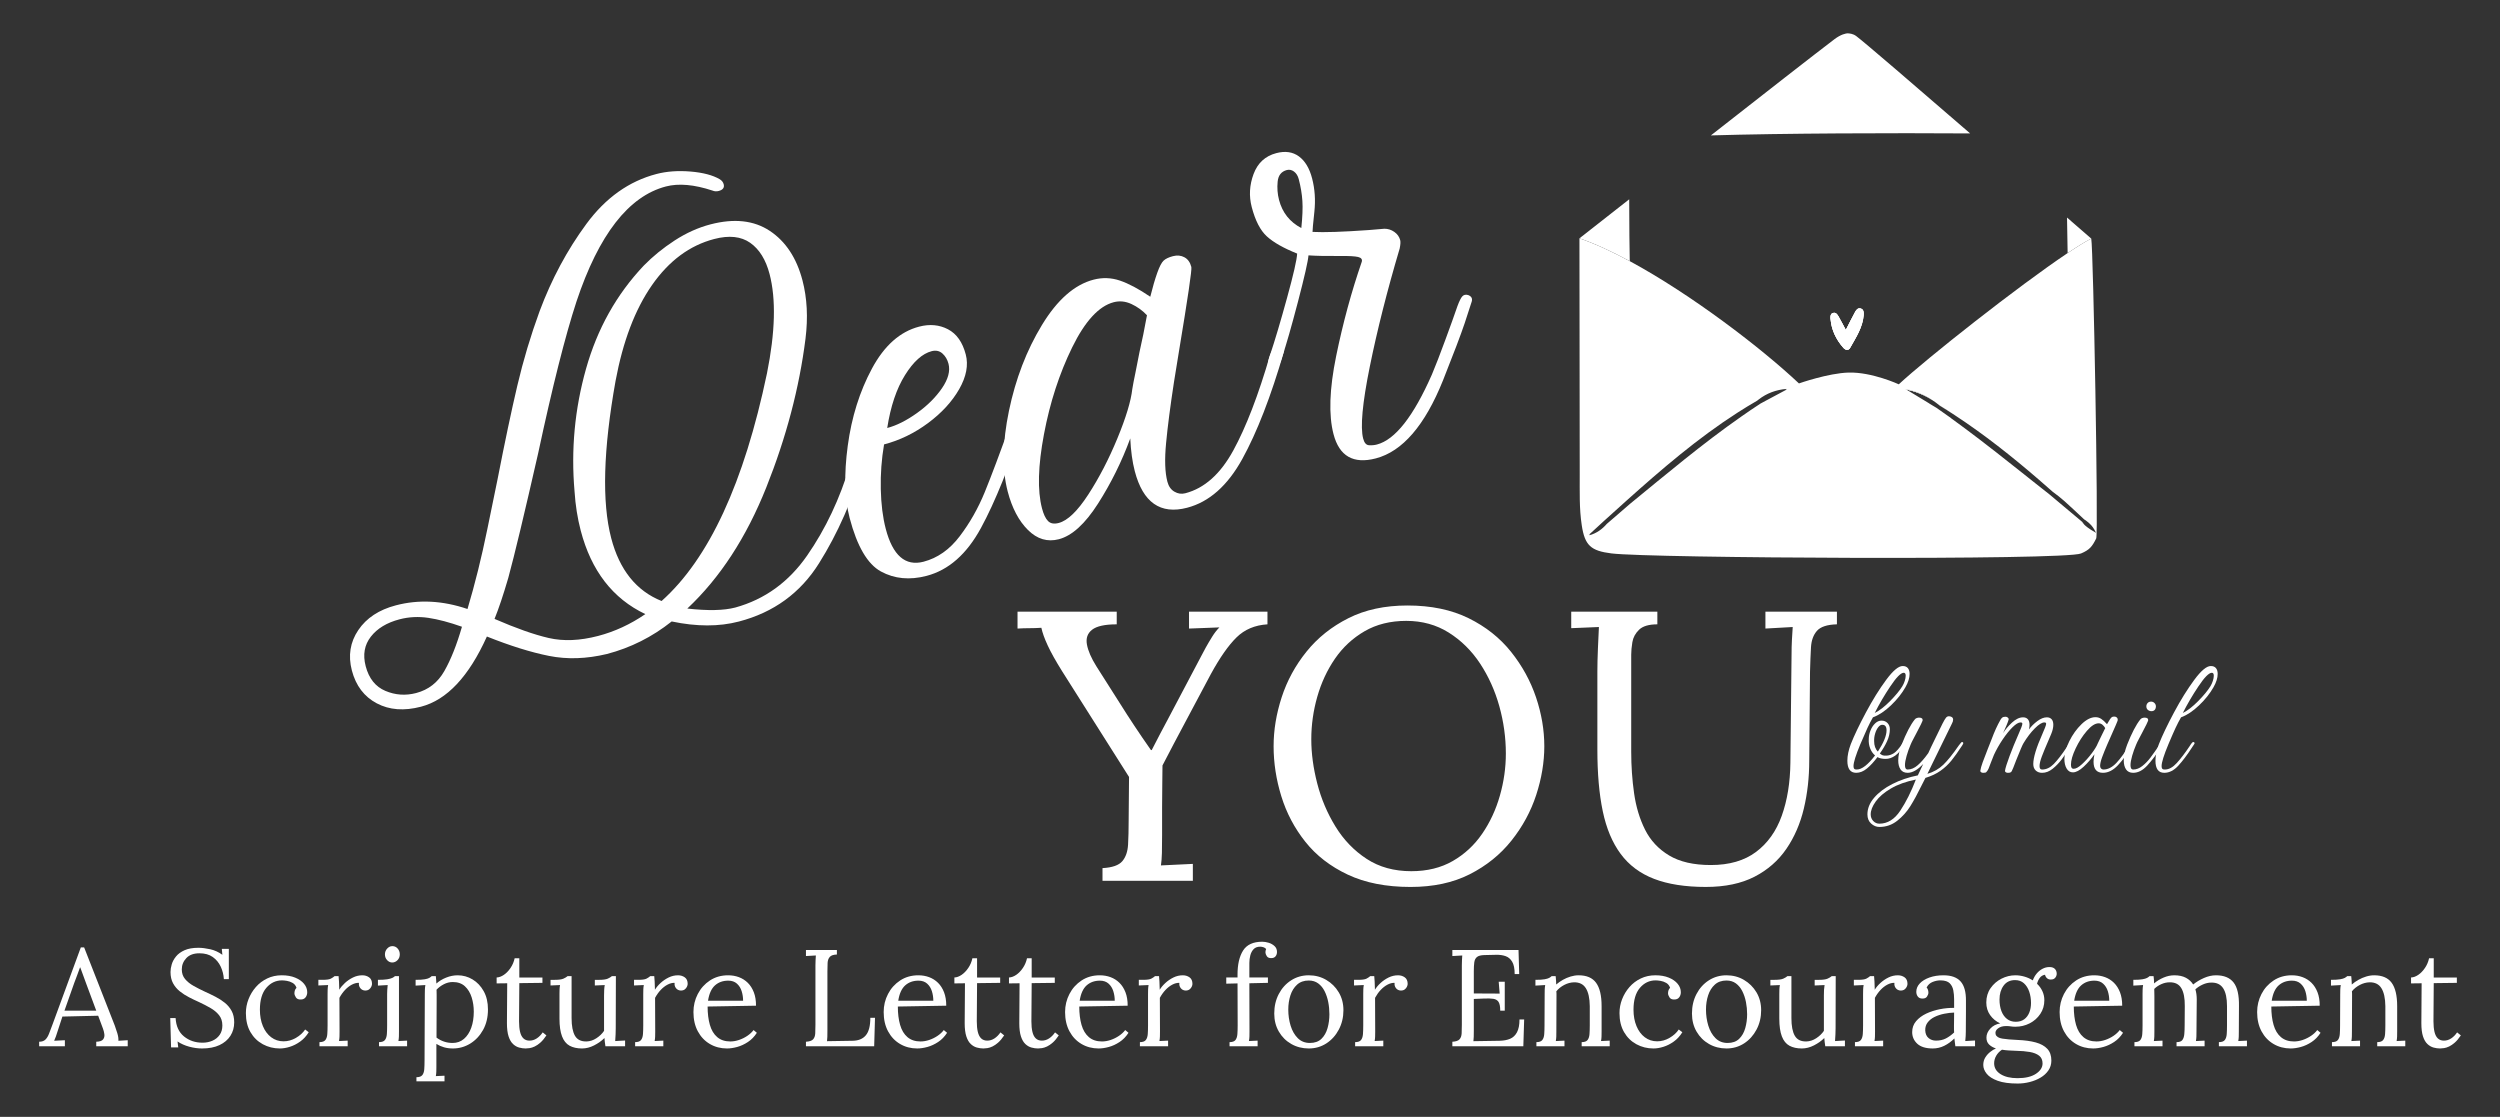 <?xml version="1.0" encoding="utf-8"?>
<!-- Generator: Adobe Illustrator 16.0.0, SVG Export Plug-In . SVG Version: 6.00 Build 0)  -->
<!DOCTYPE svg PUBLIC "-//W3C//DTD SVG 1.1//EN" "http://www.w3.org/Graphics/SVG/1.1/DTD/svg11.dtd">
<svg version="1.1" id="Layer_1" xmlns="http://www.w3.org/2000/svg" xmlns:xlink="http://www.w3.org/1999/xlink" x="0px" y="0px"
	 width="817px" height="365px" viewBox="0 0 817 365" enable-background="new 0 0 817 365" xml:space="preserve">
<rect x="0" y="0" width="817" height="365" fill="#333333" stroke="none"/>
<g>
	<g>
		<path fill-rule="evenodd" clip-rule="evenodd" fill="#FFFFFF" d="M622.726,127.142c3.217,0.622,6.102,1.842,8.697,3.595
			c-2.553-1.664-5.348-2.84-8.477-3.461C622.88,127.231,622.792,127.187,622.726,127.142z"/>
		<path fill-rule="evenodd" clip-rule="evenodd" fill="#FFFFFF" d="M638.767,135.64c-1.598-1.043-3.219-2.085-4.859-3.084
			c-0.045-0.044-0.088-0.066-0.133-0.11C635.46,133.487,637.124,134.531,638.767,135.64z"/>
		<path fill-rule="evenodd" clip-rule="evenodd" fill="#FFFFFF" d="M532.603,85.345c-5.84-3.15-11.43-5.75-16.439-7.46
			c0,0,6.65-5.23,16.26-12.75C532.403,73.515,532.554,82.175,532.603,85.345z"/>
		<path fill-rule="evenodd" clip-rule="evenodd" fill="#FFFFFF" d="M609.044,102.895c-0.291,4.07-2.521,7.38-4.432,10.79
			c-0.51,0.92-1.49,0.78-2.17,0c-2.43-2.74-3.939-5.91-4.229-9.59c-0.051-0.74-0.021-1.59,0.869-1.82
			c0.859-0.24,1.359,0.48,1.721,1.1c0.818,1.42,1.559,2.88,2.41,4.47c1.049-2.04,2-3.99,3.049-5.9c0.34-0.62,0.859-1.34,1.721-1.14
			C609.063,101.055,609.093,102.075,609.044,102.895z"/>
		<path fill-rule="evenodd" clip-rule="evenodd" fill="#FFFFFF" d="M643.843,43.604c-25.311-0.17-60.85-0.06-84.73,0.65
			c16.951-13.29,33.932-26.54,40.41-31.46c2.01-1.51,3.721-1.95,4.451-1.89c0.469,0.05,1.559,0.07,2.67,0.91
			C609.192,13.705,626.384,28.504,643.843,43.604z"/>
		<path fill-rule="evenodd" clip-rule="evenodd" fill="#FFFFFF" d="M683.423,77.975c-1.859,0.93-4.52,2.58-7.721,4.73
			c-0.02-1.38-0.09-6.01-0.199-11.61C680.384,75.334,683.423,77.975,683.423,77.975z"/>
		<path fill-rule="evenodd" clip-rule="evenodd" fill="#FFFFFF" d="M631.423,130.737c-2.553-1.664-5.348-2.84-8.477-3.461
			c-0.066-0.044-0.154-0.089-0.221-0.133C625.942,127.764,628.827,128.984,631.423,130.737z"/>
		<path fill-rule="evenodd" clip-rule="evenodd" fill="#FFFFFF" d="M609.044,102.895c-0.291,4.07-2.521,7.38-4.432,10.79
			c-0.51,0.92-1.49,0.78-2.17,0c-2.43-2.74-3.939-5.91-4.229-9.59c-0.051-0.74-0.021-1.59,0.869-1.82
			c0.859-0.24,1.359,0.48,1.721,1.1c0.818,1.42,1.559,2.88,2.41,4.47c1.049-2.04,2-3.99,3.049-5.9c0.34-0.62,0.859-1.34,1.721-1.14
			C609.063,101.055,609.093,102.075,609.044,102.895z"/>
		<path fill-rule="evenodd" clip-rule="evenodd" fill="#FFFFFF" d="M633.774,132.445c0.045,0.044,0.088,0.066,0.133,0.11
			c1.641,0.999,3.262,2.041,4.859,3.084C637.124,134.531,635.46,133.487,633.774,132.445z M681.03,169.674l0.068,0.067
			c0.178,0.11,0.377,0.244,0.555,0.354C681.452,169.94,681.231,169.807,681.03,169.674z M680.366,170.451
			c-0.066-0.044-0.111-0.089-0.178-0.133c0.244,0.355,0.488,0.666,0.777,0.932C680.743,171.005,680.565,170.739,680.366,170.451z
			 M622.726,127.142c0.066,0.044,0.154,0.089,0.221,0.133c3.129,0.621,5.924,1.797,8.477,3.461
			C628.827,128.984,625.942,127.764,622.726,127.142z"/>
		<path fill-rule="evenodd" clip-rule="evenodd" fill="#FFFFFF" d="M683.423,77.975c-1.859,0.93-4.52,2.58-7.721,4.73
			c-16.148,10.8-46.029,34.39-55.18,42.89c0,0-8.74-4.04-16.369-3.84c-6.65,0.17-16.26,3.55-16.26,3.55
			c-12.121-11.43-35.121-29.07-55.291-39.96c-5.84-3.15-11.43-5.75-16.439-7.46c0,0,0.039,52.7,0.09,77.21
			c0.02,5.53-0.18,11.05,0.66,16.55c1,6.62,2.98,8.37,9.699,9.21c12.49,1.58,148.141,2.29,153.461,0.02
			c2.799-1.19,3.619-2.21,4.971-4.92C685.804,174.445,684.093,81.214,683.423,77.975z M577.333,130.805
			c-0.67,0.38-1.35,0.73-2.02,1.09c-2.131,1.39-4.24,2.81-6.32,4.28c-12.609,8.81-24.371,18.72-36.279,28.46
			c-2.531,2.2-5.061,4.4-7.611,6.57c-1.51,1.73-3.309,3.06-5.699,3.73c0.109-0.11,0.219-0.2,0.33-0.31
			c-0.15,0.06-0.33,0.13-0.51,0.17c1.619-1.5,3.24-3.01,4.898-4.5c2.471-2.22,4.951-4.46,7.41-6.68
			c11.5-10.29,23.211-20.36,36.24-28.73c2.121-1.37,4.281-2.68,6.471-3.95c0.18-0.15,0.359-0.29,0.539-0.42
			c2.611-2.02,5.631-3.13,9.031-3.42c-0.141,0.07-0.25,0.14-0.381,0.2c0.201-0.02,0.381-0.04,0.58-0.06
			C581.794,128.425,579.573,129.625,577.333,130.805z M683.294,173.115c-0.4-0.25-0.73-0.49-1.061-0.73
			c-0.201-0.14-0.381-0.27-0.561-0.45c-0.26-0.2-0.49-0.42-0.709-0.69c-0.291-0.26-0.531-0.57-0.781-0.93
			c-3.52-2.95-7.029-5.88-10.529-8.83c-1.51-1.2-3.041-2.39-4.551-3.59c-1.119-0.89-2.24-1.78-3.359-2.67
			c-3.359-2.66-6.73-5.33-10.109-7.98c-0.07-0.05-0.111-0.09-0.182-0.13c-1.529-1.18-3.059-2.38-4.59-3.55
			c-3.059-2.33-6.139-4.64-9.27-6.9v-0.03c-1.58-1.11-3.15-2.24-4.75-3.35l-2.33-1.39v-0.03c-2.529-1.53-5.039-3.06-7.57-4.59
			c-0.059-0.04-0.148-0.09-0.219-0.13c3.219,0.62,6.1,1.84,8.699,3.59c0.041,0,0.07,0.02,0.09,0.05v0.02
			c0.77,0.49,1.51,1.02,2.221,1.62c0.02,0,0.02,0.02,0.039,0.02c1.691,1.04,3.35,2.09,4.99,3.2c9.68,6.34,18.75,13.53,27.51,21.09
			c1.541,1.31,3.041,2.65,4.551,3.98c1.33,0.95,2.6,1.99,3.84,3.06c2.18,1.91,4.24,3.95,6.369,5.9c0.201,0.13,0.42,0.27,0.621,0.42
			c0.289,0.2,0.58,0.44,0.869,0.69c0.111,0.09,0.201,0.2,0.311,0.29c0.789,0.71,1.5,1.64,2.15,3.06
			C684.362,173.774,683.804,173.445,683.294,173.115z"/>
		<g>
			<path fill-rule="evenodd" clip-rule="evenodd" fill="#FFFFFF" d="M622.726,127.142c3.217,0.622,6.102,1.842,8.697,3.595
				c-2.553-1.664-5.348-2.84-8.477-3.461C622.88,127.231,622.792,127.187,622.726,127.142z"/>
			<path fill-rule="evenodd" clip-rule="evenodd" fill="#FFFFFF" d="M680.966,171.25c-0.289-0.266-0.533-0.577-0.777-0.932
				c0.066,0.044,0.111,0.088,0.178,0.133C680.565,170.739,680.743,171.005,680.966,171.25z"/>
			<path fill-rule="evenodd" clip-rule="evenodd" fill="#FFFFFF" d="M681.653,170.096c-0.178-0.111-0.377-0.244-0.555-0.354
				l-0.068-0.067C681.231,169.807,681.452,169.94,681.653,170.096z"/>
			<path fill-rule="evenodd" clip-rule="evenodd" fill="#FFFFFF" d="M609.044,102.895c-0.291,4.07-2.521,7.38-4.432,10.79
				c-0.51,0.92-1.49,0.78-2.17,0c-2.43-2.74-3.939-5.91-4.229-9.59c-0.051-0.74-0.021-1.59,0.869-1.82
				c0.859-0.24,1.359,0.48,1.721,1.1c0.818,1.42,1.559,2.88,2.41,4.47c1.049-2.04,2-3.99,3.049-5.9c0.34-0.62,0.859-1.34,1.721-1.14
				C609.063,101.055,609.093,102.075,609.044,102.895z"/>
		</g>
	</g>
	<g>
		<path fill="#FFFFFF" d="M123.126,229.849c-4.117-2.175-6.834-5.762-8.137-10.739c-1.266-4.847-0.566-9.246,2.098-13.191
			c2.666-3.95,6.76-6.655,12.303-8.102c7.479-1.959,15.27-1.557,23.389,1.205c2.439-8.178,4.605-16.876,6.48-26.095
			c1.879-9.221,2.99-14.613,3.318-16.177c2.398-12.308,4.564-22.563,6.492-30.757c1.924-8.194,4.35-16.303,7.281-24.32
			c3.916-10.481,9.01-19.986,15.285-28.504c6.277-8.521,13.92-13.96,22.918-16.312c3.32-0.868,7.025-1.132,11.105-0.799
			c4.076,0.342,7.258,1.18,9.523,2.501c0.697,0.413,1.139,0.964,1.32,1.658c0.291,1.108-0.26,1.836-1.639,2.198
			c-0.691,0.179-1.367,0.143-2.029-0.137c-5.996-1.98-11.07-2.425-15.219-1.34c-12.184,3.188-21.926,15.717-29.215,37.585
			c-3.703,11.321-7.877,27.876-12.539,49.648c-4.473,19.659-7.723,33.229-9.762,40.714c-1.641,5.61-3.139,10.064-4.484,13.376
			c7.004,3.043,12.904,5.131,17.709,6.239c4.801,1.109,10.18,0.884,16.137-0.672c5.398-1.413,10.547-3.786,15.436-7.139
			c-10.645-5.054-17.686-14.165-21.123-27.312c-1.049-4.013-1.723-8.278-2.01-12.789c-1.186-13.594,0.055-26.933,3.738-40.019
			c3.674-13.087,9.971-24.358,18.898-33.786c2.914-2.982,6.27-5.712,10.055-8.181c3.797-2.464,7.699-4.224,11.711-5.273
			c7.756-2.027,14.225-1.318,19.414,2.127c5.191,3.455,8.75,8.84,10.672,16.185c1.518,5.812,1.842,12.166,0.986,19.042
			c-2.021,16.052-6.289,32.254-12.811,48.602c-6.523,16.35-15.121,29.547-25.811,39.589c6.705,0.758,11.93,0.648,15.666-0.331
			c9.652-2.667,17.488-8.338,23.506-17.015c6.012-8.666,10.678-18.544,13.994-29.613c0.404-1.289,0.889-2.262,1.453-2.934
			c0.568-0.665,1.186-0.861,1.844-0.588c1.053,0.607,1.473,1.381,1.275,2.325c-3.684,12.501-8.576,23.612-14.688,33.346
			c-6.102,9.737-14.836,16.084-26.191,19.05c-6.506,1.704-13.83,1.695-21.969-0.024c-6.367,5.07-13.43,8.613-21.178,10.639
			c-6.676,1.6-12.986,1.807-18.912,0.62c-5.934-1.183-12.695-3.298-20.299-6.336c-5.895,13.076-13.068,20.722-21.512,22.93
			C132.067,232.394,127.243,232.032,123.126,229.849z M145.208,219.307c2.131-3.735,4.055-8.57,5.76-14.487
			c-4.08-1.443-7.732-2.421-10.963-2.903c-3.234-0.48-6.379-0.325-9.418,0.47c-4.16,1.088-7.285,2.978-9.387,5.668
			c-2.111,2.7-2.672,5.913-1.695,9.649c1.051,4.015,3.203,6.711,6.438,8.077c3.24,1.375,6.594,1.607,10.059,0.702
			C140.015,225.431,143.083,223.042,145.208,219.307z M250.655,121.964c2.697-13.428,2.98-24.224,0.844-32.397
			c-1.23-4.706-3.338-8.105-6.328-10.214c-2.984-2.098-6.906-2.518-11.754-1.25c-8.029,2.098-14.809,7.133-20.35,15.079
			c-5.541,7.956-9.5,18.391-11.9,31.284c-4.027,22.505-4.5,39.643-1.424,51.404c2.715,10.386,8.203,17.227,16.465,20.539
			C231.685,182.606,243.157,157.792,250.655,121.964z"/>
		<path fill="#FFFFFF" d="M287.897,186.764c-4.396-2.397-7.814-8.238-10.238-17.509c-1.664-6.37-1.867-14.224-0.613-23.58
			c1.248-9.346,3.896-17.767,7.922-25.257c4.035-7.49,9.166-12.043,15.4-13.671c3.455-0.907,6.6-0.618,9.422,0.854
			c2.834,1.481,4.77,4.229,5.82,8.245c0.906,3.456,0.186,7.237-2.141,11.322c-2.334,4.084-5.729,7.78-10.188,11.094
			c-4.461,3.305-9.25,5.633-14.371,6.973c-0.82,4.801-1.176,9.66-1.07,14.587c0.105,4.929,0.646,9.265,1.623,12.998
			c2.281,8.723,6.4,12.302,12.35,10.747c4.572-1.195,8.51-3.958,11.805-8.296c3.307-4.341,6.037-9.158,8.209-14.461
			c2.16-5.293,4.992-12.837,8.498-22.628c0.232-0.804,0.643-1.651,1.219-2.544c0.582-0.892,1.119-1.249,1.604-1.083
			c0.939,0.196,1.529,0.492,1.781,0.868c0.244,0.379,0.236,0.898-0.033,1.561c-4.902,15.186-9.684,27.042-14.33,35.579
			c-4.646,8.537-10.568,13.75-17.762,15.629C297.265,189.643,292.3,189.161,287.897,186.764z M299.657,134.994
			c3.424-2.445,6.15-5.165,8.184-8.131c2.029-2.969,2.74-5.63,2.129-7.985c-0.365-1.387-1.027-2.506-1.992-3.365
			c-0.967-0.857-2.143-1.108-3.518-0.748c-3.051,0.796-5.951,3.405-8.713,7.83c-2.76,4.423-4.699,10.174-5.803,17.271
			C292.985,139.07,296.228,137.444,299.657,134.994z"/>
		<path fill="#FFFFFF" d="M370.845,153.98c-0.793-3.04-1.287-6.615-1.475-10.71c-2.762,7.528-6.271,14.621-10.52,21.284
			c-4.244,6.652-8.516,10.542-12.809,11.663c-3.736,0.979-7.107-0.03-10.105-3.017c-3.002-2.981-5.211-7.177-6.621-12.579
			c-1.879-7.19-1.734-15.992,0.418-26.396c2.166-10.397,5.746-19.728,10.764-27.991c5.016-8.26,10.639-13.208,16.863-14.836
			c2.908-0.761,5.785-0.663,8.619,0.293c2.842,0.962,6.152,2.712,9.93,5.281c0.793-3.167,1.551-5.766,2.281-7.807
			c0.721-2.039,1.414-3.368,2.064-3.981c0.654-0.611,1.672-1.104,3.057-1.467c1.377-0.359,2.635-0.245,3.748,0.356
			c1.119,0.593,1.877,1.65,2.273,3.18c0.219,0.828-1.141,10.058-4.068,27.684l-1.615,9.958c-1.201,7.861-2.061,14.484-2.568,19.862
			c-0.523,5.391-0.377,9.605,0.416,12.647c0.4,1.53,1.166,2.621,2.305,3.278c1.133,0.67,2.322,0.837,3.572,0.51
			c6.229-1.628,11.447-6.278,15.652-13.959c4.199-7.676,8.203-18.085,12.021-31.21c0.268-0.664,0.641-1.386,1.105-2.176
			c0.451-0.783,0.895-1.234,1.305-1.341c0.83-0.22,1.436-0.039,1.801,0.529c0.375,0.569,0.496,1.166,0.359,1.793
			c-4.281,14.726-8.834,26.459-13.646,35.184c-4.822,8.728-10.826,14.037-18.029,15.919
			C379.226,168.21,373.524,164.228,370.845,153.98z M355.646,161.621c3.535-5.439,6.705-11.549,9.51-18.347
			c2.809-6.801,4.436-12.184,4.881-16.145c0.223-1.386,0.551-3.106,0.984-5.142c0.424-2.028,0.889-4.366,1.381-7.016
			c0.83-3.62,1.641-7.597,2.426-11.944c-1.441-1.549-3.135-2.766-5.068-3.669c-1.939-0.899-3.871-1.1-5.813-0.59
			c-4.842,1.269-9.361,6.186-13.559,14.748c-4.195,8.572-7.266,18.024-9.217,28.374c-1.955,10.34-2.17,18.424-0.65,24.236
			c0.508,1.942,1.16,3.329,1.967,4.143c0.805,0.827,1.969,1.037,3.498,0.638C348.894,170.146,352.11,167.058,355.646,161.621z"/>
		<path fill="#FFFFFF" d="M435.794,141.881c-1.629-6.227-1.346-14.733,0.863-25.521c2.209-10.776,4.996-21.047,8.367-30.802
			c0.23-0.803-0.164-1.321-1.191-1.577c-1.029-0.246-3.018-0.355-5.969-0.326c-4.119,0.047-7.545-0.022-10.254-0.2
			c-0.125,1.804-1.271,6.878-3.449,15.213c-2.191,8.336-3.869,14.207-5.045,17.62c-0.906,3.342-1.998,4.823-3.287,4.409
			c-0.803-0.235-1.275-0.624-1.422-1.183c-0.178-0.686,0.031-1.851,0.641-3.49c1.578-4.7,3.428-10.915,5.551-18.648
			c2.125-7.721,3.227-12.557,3.313-14.505c-4.471-1.792-7.768-3.666-9.904-5.624c-2.145-1.952-3.779-5.142-4.941-9.581
			c-0.939-3.597-0.74-7.198,0.607-10.807c1.348-3.605,3.822-5.875,7.422-6.815c2.908-0.763,5.365-0.411,7.387,1.064
			c2.008,1.472,3.445,3.864,4.314,7.187c0.906,3.462,1.15,7.103,0.744,10.897c-0.412,3.809-0.611,6.003-0.602,6.598
			c3.744,0.2,9.902,0,18.471-0.613c0.861-0.082,2.523-0.218,4.99-0.423c1.18-0.011,2.27,0.332,3.268,1.033
			c0.996,0.704,1.637,1.603,1.926,2.71c0.146,0.556,0.082,1.459-0.172,2.708c-4.09,13.79-7.344,26.658-9.768,38.611
			c-2.422,11.943-3.141,19.786-2.164,23.521c0.363,1.387,0.994,2.113,1.893,2.165c0.91,0.062,1.775-0.017,2.602-0.234
			c5.949-1.556,11.945-9.184,17.973-22.889c1.188-2.822,2.627-6.53,4.309-11.111c1.693-4.579,3.039-8.334,4.043-11.261
			c0.609-1.64,1.143-2.701,1.611-3.19c0.459-0.488,1.094-0.622,1.896-0.388c1.143,0.442,1.502,1.23,1.063,2.383
			c-0.232,0.801-0.977,3.062-2.211,6.792c-1.248,3.726-3.617,9.963-7.096,18.718c-5.914,14.708-13.232,23.202-21.953,25.483
			C442.276,151.723,437.675,149.08,435.794,141.881z M425.62,65.67c-0.146-2.254-0.537-4.627-1.189-7.12
			c-0.289-1.105-0.803-1.927-1.545-2.484c-0.727-0.54-1.514-0.714-2.342-0.5c-1.807,0.475-2.805,1.738-3.008,3.786
			c-0.207,2.049-0.053,4.047,0.451,5.984c1.088,4.158,3.514,7.214,7.287,9.189C425.649,70.881,425.771,67.924,425.62,65.67z"/>
	</g>
	<g>
		<path fill="#FFFFFF" d="M603.72,248.596c0-1.629,0.373-3.438,1.123-5.425c1.109-2.803,2.754-6.247,4.936-10.337
			c2.186-4.088,4.391-7.638,6.623-10.654c2.234-3.014,4.033-4.521,5.402-4.521c0.75,0,1.311,0.228,1.686,0.684
			s0.563,1.092,0.563,1.906c0,1.304-0.457,2.755-1.367,4.351c-1.143,2.021-2.707,3.983-4.693,5.89
			c-1.986,1.906-3.957,3.217-5.916,3.935c-0.617,1.076-1.211,2.223-1.783,3.446c-0.568,1.222-1.342,2.99-2.32,5.302
			c-1.5,3.587-2.248,5.98-2.248,7.186c0,0.618,0.178,0.976,0.537,1.076c0.129,0.032,0.309,0.047,0.539,0.047
			c1.627,0,3.617-1.531,5.963-4.594c-0.719-0.618-1.256-1.4-1.611-2.347c-0.361-0.944-0.508-1.938-0.443-2.98
			c0-0.945,0.188-1.891,0.563-2.835c0.375-0.944,0.879-1.718,1.516-2.32c0.635-0.603,1.326-0.905,2.078-0.905
			c0.814,0,1.471,0.269,1.98,0.805c0.502,0.54,0.756,1.197,0.756,1.981c0,1.302-0.301,2.615-0.906,3.934
			c-0.6,1.32-1.389,2.662-2.369,4.033c0.357,0.292,0.67,0.487,0.928,0.584c0.262,0.1,0.717,0.131,1.371,0.1
			c0.811-0.066,1.588-0.335,2.32-0.807s1.621-1.475,2.664-3.005c0.033-0.032,0.129-0.17,0.293-0.416
			c0.162-0.244,0.375-0.3,0.637-0.171c0.129,0.065,0.201,0.156,0.219,0.269c0.016,0.115-0.01,0.221-0.072,0.318
			c-1.172,1.792-2.273,3.055-3.299,3.785c-1.027,0.736-2.078,1.102-3.154,1.102c-1.141,0-2.037-0.196-2.686-0.587
			c-1.143,1.533-2.283,2.77-3.424,3.715c-1.141,0.947-2.313,1.418-3.52,1.418C604.681,252.556,603.72,251.236,603.72,248.596z
			 M616.524,238.675c0-1.206-0.457-1.808-1.369-1.808c-0.457-0.032-0.904,0.229-1.342,0.781c-0.441,0.556-0.781,1.256-1.027,2.103
			c-0.244,0.847-0.35,1.662-0.316,2.445c0,1.464,0.406,2.606,1.221,3.419C615.579,242.715,616.524,240.403,616.524,238.675z
			 M617.698,229.094c1.793-1.822,3.111-3.42,3.959-4.791c0.326-0.519,0.594-1.106,0.807-1.758c0.209-0.651,0.318-1.222,0.318-1.711
			c0-0.65-0.213-0.977-0.635-0.977c-0.945,0-2.404,1.475-4.375,4.423c-1.973,2.95-3.676,5.856-5.109,8.722
			C614.228,232.223,615.905,230.918,617.698,229.094z"/>
		<path fill="#FFFFFF" d="M641.601,242.83c0,0.131-0.059,0.286-0.17,0.465c-0.117,0.179-0.189,0.3-0.221,0.365
			c-1.338,2.054-2.512,3.699-3.52,4.937c-1.01,1.239-2.193,2.34-3.545,3.3s-2.988,1.736-4.912,2.322l-1.221,2.395
			c-1.336,2.738-2.574,5.018-3.715,6.842c-1.141,1.825-2.564,3.413-4.277,4.766c-1.711,1.352-3.656,2.028-5.84,2.028
			c-0.979,0-1.873-0.367-2.689-1.1c-0.813-0.731-1.221-1.734-1.221-3.006c0-1.923,0.73-3.74,2.201-5.448
			c1.463-1.71,3.443-3.202,5.938-4.473c2.492-1.271,5.27-2.215,8.332-2.834l1.76-3.716c-1.824,1.924-3.518,2.884-5.084,2.884
			c-1.043,0-1.816-0.366-2.32-1.1c-0.506-0.733-0.758-1.718-0.758-2.958c0-1.532,0.373-3.256,1.125-5.18
			c1.465-3.715,2.883-6.436,4.252-8.163c0.16-0.228,0.381-0.391,0.658-0.49c0.277-0.096,0.531-0.147,0.758-0.147
			c0.881,0,1.27,0.328,1.172,0.98c-0.064,0.292-0.697,1.58-1.902,3.86c-0.23,0.457-0.58,1.125-1.053,2.004s-0.791,1.533-0.953,1.956
			c-0.521,1.205-0.961,2.437-1.318,3.69c-0.361,1.254-0.539,2.271-0.539,3.057c0,0.944,0.293,1.415,0.879,1.415
			c1.107,0,2.203-0.462,3.277-1.392c1.074-0.928,2.23-2.257,3.469-3.983l0.877-1.907c0.557-1.14,1.135-2.329,1.738-3.569
			c0.602-1.237,1.279-2.621,2.029-4.155c0.488-0.943,0.861-1.578,1.123-1.904c0.26-0.327,0.57-0.49,0.928-0.49
			c0.262,0,0.473,0.035,0.635,0.099c0.521,0.164,0.785,0.487,0.785,0.977c0,0.425-0.133,0.863-0.395,1.318
			c-0.975,1.989-2.107,4.303-3.396,6.942c-1.287,2.639-2.369,4.858-3.25,6.65c-0.359,0.78-0.814,1.726-1.367,2.833
			c2.053-0.618,3.787-1.613,5.205-2.982c1.418-1.367,3.105-3.467,5.059-6.305c0.359-0.488,0.619-0.813,0.783-0.977
			c0.164-0.163,0.324-0.194,0.488-0.098C641.534,242.634,641.601,242.731,641.601,242.83z M620.999,264.947
			c1.873-2.818,3.576-6.215,5.105-10.191c-3.225,0.648-5.945,1.628-8.162,2.931c-2.215,1.302-3.867,2.72-4.959,4.251
			c-1.092,1.533-1.639,2.934-1.639,4.205c0,0.848,0.279,1.563,0.83,2.152c0.557,0.585,1.225,0.879,2.006,0.879
			C616.853,269.174,619.126,267.765,620.999,264.947z"/>
		<path fill="#FFFFFF" d="M647.417,252.361c-0.195-0.13-0.277-0.294-0.246-0.489c0.098-0.685,0.35-1.597,0.76-2.735
			c0.406-1.143,0.969-2.608,1.684-4.401l1.271-3.224c0.879-2.379,1.84-4.483,2.883-6.306c0.164-0.293,0.359-0.531,0.588-0.709
			c0.227-0.18,0.588-0.269,1.076-0.269c0.26,0,0.504,0.099,0.732,0.291c0.229,0.198,0.311,0.425,0.244,0.687
			c-0.131,0.456-0.342,1.036-0.633,1.735c-0.295,0.7-0.688,1.588-1.174,2.663c0.715-1.173,1.691-2.33,2.93-3.47
			c1.24-1.141,2.445-1.711,3.617-1.711c0.652,0,1.168,0.205,1.541,0.61c0.373,0.408,0.563,1.022,0.563,1.834
			c0,0.488-0.066,0.994-0.197,1.514c0.752-1.008,1.67-1.923,2.762-2.736c1.092-0.815,2.127-1.222,3.105-1.222
			c0.65,0,1.164,0.205,1.539,0.61c0.373,0.408,0.563,1.022,0.563,1.834c0,0.878-0.227,1.873-0.686,2.981l-0.977,2.296
			c-0.881,2.021-1.574,3.699-2.078,5.036c-0.506,1.336-0.76,2.396-0.76,3.177c0,0.75,0.277,1.123,0.832,1.123
			c1.371,0,2.648-0.61,3.838-1.832c1.189-1.223,2.584-3.021,4.18-5.401l0.781-1.124c0.391-0.555,0.701-0.75,0.93-0.587
			c0.227,0.163,0.275,0.36,0.145,0.587c-1.465,2.217-2.623,3.895-3.467,5.035c-0.852,1.141-1.826,2.159-2.934,3.055
			c-1.109,0.896-2.266,1.343-3.473,1.343c-0.846,0-1.539-0.252-2.076-0.757c-0.539-0.505-0.807-1.213-0.807-2.127
			c0-2.084,0.994-5.359,2.98-9.824c0.357-0.814,0.654-1.517,0.881-2.103c0.229-0.586,0.344-0.992,0.344-1.221
			c0-0.295-0.197-0.441-0.586-0.441c-0.781,0-1.826,0.653-3.129,1.957c-1.307,1.302-2.543,2.932-3.715,4.886
			c-0.295,0.458-1.076,2.281-2.348,5.475c-0.781,2.086-1.271,3.291-1.465,3.618c-0.1,0.163-0.23,0.292-0.391,0.39
			c-0.166,0.096-0.459,0.146-0.881,0.146c-0.26,0-0.49-0.064-0.684-0.195c-0.197-0.13-0.277-0.294-0.246-0.489
			c0.131-0.88,0.629-2.476,1.492-4.792c0.863-2.312,1.85-4.723,2.957-7.232c0.357-0.814,0.65-1.517,0.879-2.103
			s0.342-0.992,0.342-1.221c0-0.295-0.193-0.441-0.586-0.441c-0.684,0-1.555,0.522-2.615,1.564c-1.059,1.044-2.143,2.389-3.25,4.033
			c-1.107,1.646-2.053,3.315-2.834,5.01c-0.133,0.26-0.473,1.123-1.025,2.588c-0.525,1.535-0.93,2.445-1.225,2.741
			c-0.029,0.032-0.111,0.129-0.246,0.292c-0.127,0.163-0.471,0.244-1.025,0.244C647.841,252.556,647.61,252.492,647.417,252.361z"/>
		<path fill="#FFFFFF" d="M684.171,248.938c0-0.716,0.098-1.532,0.293-2.444c-1.043,1.5-2.225,2.859-3.545,4.083
			c-1.318,1.221-2.484,1.832-3.492,1.832c-0.881,0-1.564-0.417-2.055-1.248c-0.488-0.829-0.732-1.883-0.732-3.151
			c0-1.693,0.539-3.624,1.611-5.792c1.076-2.167,2.404-4.015,3.984-5.548c1.582-1.531,3.104-2.297,4.57-2.297
			c0.684,0,1.313,0.188,1.881,0.563c0.57,0.375,1.199,0.951,1.883,1.734c0.359-0.652,0.676-1.18,0.955-1.589
			c0.273-0.407,0.502-0.659,0.684-0.756c0.18-0.099,0.43-0.147,0.758-0.147c0.324,0,0.594,0.096,0.803,0.293
			c0.215,0.194,0.322,0.471,0.322,0.831c0,0.196-0.834,2.149-2.494,5.866l-0.93,2.101c-0.717,1.663-1.289,3.073-1.709,4.228
			c-0.426,1.157-0.637,2.094-0.637,2.809c0,0.36,0.105,0.645,0.316,0.855c0.213,0.213,0.465,0.318,0.76,0.318
			c1.467,0,2.885-0.724,4.252-2.173c1.369-1.452,2.85-3.512,4.447-6.184c0.098-0.132,0.219-0.268,0.367-0.416
			c0.145-0.148,0.268-0.22,0.367-0.22c0.193,0,0.316,0.071,0.365,0.22s0.041,0.284-0.025,0.416c-1.791,2.998-3.469,5.32-5.033,6.965
			c-1.563,1.646-3.193,2.468-4.887,2.468C685.198,252.556,684.171,251.351,684.171,248.938z M680.382,249.745
			c1.092-0.992,2.143-2.157,3.152-3.493c1.012-1.337,1.68-2.428,2.004-3.276c0.131-0.292,0.303-0.651,0.516-1.077
			c0.211-0.421,0.447-0.91,0.707-1.464c0.391-0.75,0.799-1.58,1.223-2.492c-0.229-0.425-0.529-0.791-0.904-1.1
			c-0.377-0.311-0.791-0.466-1.248-0.466c-1.139,0-2.418,0.824-3.836,2.468c-1.416,1.646-2.639,3.553-3.666,5.72
			c-1.027,2.166-1.539,3.934-1.539,5.303c0,0.457,0.064,0.798,0.195,1.026c0.129,0.228,0.375,0.342,0.734,0.342
			C678.403,251.236,679.29,250.741,680.382,249.745z"/>
		<path fill="#FFFFFF" d="M694.8,251.456c-0.504-0.733-0.756-1.718-0.756-2.958c0-1.532,0.375-3.256,1.123-5.18
			c1.469-3.715,2.885-6.436,4.252-8.163c0.164-0.228,0.385-0.391,0.66-0.49c0.277-0.096,0.529-0.147,0.758-0.147
			c0.881,0,1.271,0.328,1.174,0.98c-0.064,0.292-0.701,1.58-1.904,3.86c-0.23,0.457-0.582,1.125-1.055,2.004
			c-0.471,0.878-0.787,1.533-0.951,1.956c-0.52,1.205-0.963,2.437-1.32,3.69c-0.357,1.254-0.535,2.271-0.535,3.057
			c0,0.944,0.291,1.415,0.877,1.415c1.012,0,1.998-0.374,2.957-1.123c0.961-0.751,1.852-1.663,2.666-2.737
			c0.814-1.077,1.873-2.573,3.174-4.497c0.098-0.132,0.223-0.268,0.367-0.416c0.148-0.148,0.271-0.22,0.367-0.22
			c0.197,0,0.318,0.071,0.367,0.22s0.039,0.284-0.023,0.416c-2.053,3.129-3.813,5.482-5.279,7.062
			c-1.467,1.582-2.998,2.371-4.596,2.371C696.079,252.556,695.308,252.19,694.8,251.456z M701.425,230.854
			c0-0.425,0.141-0.791,0.416-1.1s0.66-0.464,1.146-0.464c0.422,0,0.791,0.155,1.1,0.464c0.311,0.309,0.465,0.691,0.465,1.148
			c0,0.358-0.096,0.686-0.293,0.977c-0.262,0.36-0.652,0.539-1.17,0.539c-0.297,0-0.572-0.066-0.834-0.196
			C701.7,231.929,701.425,231.474,701.425,230.854z"/>
		<path fill="#FFFFFF" d="M704.403,248.596c0-1.629,0.377-3.438,1.125-5.425c1.105-2.803,2.754-6.247,4.938-10.337
			c2.182-4.088,4.389-7.638,6.623-10.654c2.23-3.014,4.031-4.521,5.4-4.521c0.748,0,1.311,0.228,1.686,0.684
			c0.377,0.456,0.563,1.092,0.563,1.906c0,1.304-0.457,2.755-1.369,4.351c-1.143,2.021-2.703,3.983-4.691,5.89
			c-1.988,1.906-3.959,3.217-5.914,3.935c-0.621,1.076-1.215,2.223-1.785,3.446c-0.57,1.222-1.344,2.99-2.318,5.302
			c-1.502,3.587-2.25,5.98-2.25,7.186c0,0.618,0.178,0.976,0.537,1.076c0.131,0.032,0.309,0.047,0.539,0.047
			c1.301,0,2.596-0.708,3.887-2.126c1.285-1.417,2.662-3.217,4.127-5.399l0.539-0.831c0.293-0.424,0.537-0.636,0.73-0.636
			c0.164,0,0.285,0.065,0.367,0.197c0.082,0.129,0.074,0.276-0.025,0.438l-0.779,1.174c-1.533,2.378-3.016,4.35-4.447,5.912
			c-1.436,1.565-2.967,2.346-4.598,2.346C705.364,252.556,704.403,251.236,704.403,248.596z M718.384,229.094
			c1.791-1.822,3.111-3.42,3.959-4.791c0.322-0.519,0.594-1.106,0.805-1.758c0.213-0.651,0.318-1.222,0.318-1.711
			c0-0.65-0.213-0.977-0.635-0.977c-0.945,0-2.404,1.475-4.375,4.423c-1.969,2.95-3.672,5.856-5.107,8.722
			C714.913,232.223,716.591,230.918,718.384,229.094z"/>
	</g>
	<g>
		<path fill="#FFFFFF" d="M360.298,287.844V283.7c3.18-0.169,5.338-0.921,6.473-2.26c1.131-1.341,1.76-3.165,1.883-5.468
			c0.127-2.305,0.189-4.88,0.189-7.729l0.127-14.328l-21.869-34.554c-2.092-3.35-3.664-6.157-4.709-8.422
			c-1.049-2.26-1.738-4.187-2.074-5.777c-1.34,0.085-2.641,0.128-3.896,0.128c-1.254,0-2.559,0.04-3.893,0.122v-5.526h32.418v4.145
			c-3.855,0-6.535,0.59-8.043,1.76c-1.508,1.175-2.07,2.785-1.693,4.835c0.375,2.057,1.4,4.418,3.078,7.104l10.053,15.83
			c0.752,1.178,1.549,2.389,2.387,3.647c0.834,1.257,1.693,2.534,2.574,3.828c0.877,1.304,1.824,2.665,2.826,4.085h0.256
			c0.92-1.839,1.842-3.618,2.762-5.336s1.799-3.376,2.639-4.965l10.68-20.232c0.42-0.834,0.947-1.82,1.57-2.951
			c0.629-1.135,1.324-2.305,2.076-3.518c0.752-1.217,1.549-2.246,2.389-3.084c-1.592,0.086-3.227,0.15-4.906,0.19
			c-1.67,0.047-3.348,0.106-5.023,0.188v-5.526h25.637v4.145c-4.107,0.251-7.475,1.679-10.113,4.271
			c-2.645,2.596-5.428,6.58-8.361,11.937c-2.848,5.364-5.588,10.514-8.227,15.458c-2.645,4.944-5.176,9.76-7.604,14.448
			c0,1.509-0.025,3.518-0.066,6.034c-0.041,2.51-0.063,5.046-0.063,7.603s0,5.589,0,9.106c0,2.265-0.02,4.214-0.059,5.845
			c-0.047,1.636-0.15,2.996-0.318,4.084c1.758-0.08,3.496-0.168,5.215-0.25c1.719-0.081,3.457-0.167,5.215-0.25v5.525H360.298z"/>
		<path fill="#FFFFFF" d="M460.954,289.856c-7.961,0-14.787-1.339-20.482-4.019c-5.701-2.68-10.328-6.264-13.889-10.743
			c-3.563-4.485-6.176-9.448-7.854-14.895c-1.676-5.445-2.516-10.885-2.516-16.335c0-5.277,0.885-10.616,2.645-16.019
			c1.76-5.405,4.459-10.371,8.104-14.89c3.641-4.525,8.207-8.17,13.699-10.931c5.48-2.767,11.912-4.148,19.287-4.148
			c7.703,0,14.367,1.381,19.98,4.148c5.609,2.761,10.236,6.427,13.883,10.992c3.645,4.567,6.367,9.532,8.17,14.891
			c1.801,5.363,2.701,10.681,2.701,15.958c0,5.194-0.881,10.492-2.639,15.896c-1.76,5.406-4.463,10.391-8.105,14.957
			c-3.645,4.567-8.189,8.231-13.637,10.994C474.856,288.475,468.411,289.856,460.954,289.856z M461.206,284.707
			c5.188,0,9.713-1.11,13.568-3.334c3.852-2.218,7.057-5.19,9.613-8.921c2.557-3.723,4.48-7.869,5.777-12.441
			c1.301-4.56,1.949-9.147,1.949-13.758c0-5.189-0.711-10.344-2.133-15.457c-1.426-5.109-3.523-9.756-6.283-13.945
			c-2.768-4.192-6.182-7.562-10.242-10.118c-4.064-2.552-8.693-3.83-13.887-3.83c-5.195,0-9.736,1.129-13.631,3.389
			c-3.898,2.266-7.123,5.264-9.68,8.984c-2.557,3.734-4.48,7.88-5.777,12.442c-1.299,4.569-1.949,9.197-1.949,13.885
			c0,4.607,0.65,9.425,1.949,14.451c1.297,5.026,3.287,9.721,5.967,14.076c2.68,4.357,6.074,7.874,10.18,10.554
			C450.729,283.367,455.591,284.707,461.206,284.707z"/>
		<path fill="#FFFFFF" d="M541.624,204.031c-2.766,0-4.756,0.59-5.967,1.76c-1.217,1.175-1.947,2.535-2.203,4.084
			c-0.252,1.551-0.373,2.91-0.373,4.08v31.667c0,4.692,0.313,9.24,0.941,13.636c0.627,4.397,1.818,8.356,3.578,11.873
			c1.764,3.524,4.375,6.331,7.854,8.422c3.477,2.096,8.023,3.141,13.637,3.141c6.033,0,10.951-1.424,14.766-4.271
			c3.809-2.848,6.617-6.786,8.416-11.813c1.801-5.025,2.748-10.807,2.828-17.342l0.379-35.313c0-1.67,0.039-3.287,0.121-4.836
			c0.088-1.549,0.17-2.95,0.256-4.208c-1.508,0.081-2.996,0.168-4.463,0.25c-1.469,0.085-2.949,0.168-4.457,0.25v-5.526h23.369
			v4.145c-3.184,0.083-5.361,0.798-6.531,2.138c-1.178,1.339-1.822,3.14-1.949,5.399c-0.129,2.264-0.23,4.903-0.313,7.92
			l-0.256,29.149c0,5.45-0.584,10.639-1.758,15.583c-1.172,4.944-3.078,9.344-5.717,13.193c-2.639,3.854-6.117,6.892-10.432,9.112
			c-4.316,2.218-9.613,3.329-15.896,3.329c-6.703,0-12.332-0.879-16.898-2.638c-4.566-1.76-8.213-4.479-10.932-8.167
			c-2.727-3.687-4.674-8.334-5.844-13.947c-1.176-5.616-1.76-12.319-1.76-20.105v-25.509c0-2.179,0.063-4.756,0.188-7.731
			c0.125-2.971,0.232-5.257,0.314-6.847c-1.51,0.081-3.012,0.148-4.521,0.19c-1.508,0.04-3.016,0.101-4.523,0.188v-5.404h28.146
			V204.031z"/>
	</g>
	<g>
		<path fill="#FFFFFF" d="M12.798,341.919v-1.481c0.9,0,1.588-0.242,2.066-0.721c0.482-0.479,0.875-1.141,1.189-1.98
			c0.318-0.837,0.686-1.81,1.104-2.92l9.26-25.216h1.078l10.023,25.579c0.242,0.627,0.512,1.436,0.811,2.425
			c0.299,0.988,0.42,1.827,0.361,2.518c0.506-0.03,1.014-0.062,1.525-0.09c0.51-0.032,1.02-0.062,1.527-0.089v1.976H31.452v-1.481
			c1.139-0.033,1.887-0.287,2.244-0.767c0.365-0.481,0.498-1.048,0.408-1.708c-0.092-0.658-0.24-1.258-0.449-1.798l-1.572-4.225
			l-11.689,0.272l-1.572,4.807c-0.213,0.719-0.4,1.289-0.563,1.711c-0.166,0.419-0.354,0.885-0.563,1.393
			c0.602-0.03,1.191-0.062,1.775-0.09c0.588-0.032,1.16-0.062,1.729-0.089v1.976H12.798z M21.067,330.278h10.385l-3.191-8.585
			c-0.332-0.931-0.668-1.852-1.012-2.766c-0.346-0.912-0.684-1.834-1.012-2.763h-0.09c-0.301,0.839-0.607,1.68-0.922,2.518
			c-0.314,0.838-0.637,1.693-0.967,2.562L21.067,330.278z"/>
		<path fill="#FFFFFF" d="M73.161,319.983c-0.088-1.438-0.434-2.802-1.031-4.09c-0.6-1.289-1.469-2.335-2.607-3.147
			c-1.139-0.809-2.592-1.212-4.359-1.212c-1.859,0-3.283,0.523-4.273,1.574c-0.984,1.046-1.48,2.277-1.48,3.682
			c0,1.261,0.359,2.319,1.08,3.172c0.717,0.854,1.654,1.603,2.807,2.245c1.154,0.646,2.377,1.269,3.664,1.868
			c1.139,0.509,2.275,1.057,3.414,1.64c1.143,0.585,2.174,1.252,3.104,2c0.93,0.75,1.668,1.642,2.229,2.675
			c0.553,1.035,0.828,2.27,0.828,3.708c0,1.65-0.412,3.117-1.236,4.405c-0.824,1.289-2.016,2.301-3.574,3.033
			c-1.557,0.734-3.461,1.103-5.707,1.103c-1.348,0-2.742-0.195-4.18-0.584c-1.439-0.39-2.715-0.958-3.82-1.708l0.225,1.933h-2.34
			l-0.27-9.577h1.752c0.152,2.639,1.064,4.638,2.742,6c1.68,1.367,3.703,2.048,6.07,2.048c1.168,0,2.248-0.22,3.234-0.651
			c0.99-0.437,1.779-1.073,2.361-1.912c0.586-0.838,0.875-1.856,0.875-3.055c0-1.351-0.357-2.475-1.078-3.374
			c-0.717-0.897-1.646-1.677-2.787-2.334c-1.139-0.661-2.35-1.29-3.639-1.892c-1.139-0.508-2.266-1.047-3.373-1.619
			c-1.111-0.566-2.121-1.22-3.033-1.953c-0.914-0.732-1.648-1.612-2.203-2.629c-0.553-1.02-0.83-2.249-0.83-3.686
			c0-0.78,0.135-1.619,0.402-2.518c0.271-0.899,0.742-1.762,1.416-2.585c0.676-0.824,1.602-1.496,2.791-2.022
			c1.18-0.526,2.688-0.787,4.516-0.787c1.137,0,2.418,0.158,3.844,0.472c1.422,0.314,2.748,0.92,3.975,1.819l-0.178-1.932h2.293
			v9.888H73.161z"/>
		<path fill="#FFFFFF" d="M91.456,342.639c-2.008,0-3.857-0.459-5.549-1.372c-1.695-0.915-3.043-2.232-4.047-3.955
			c-1.004-1.722-1.504-3.798-1.504-6.226c0-1.557,0.281-3.071,0.852-4.539c0.572-1.469,1.371-2.794,2.404-3.98
			c1.035-1.18,2.27-2.118,3.709-2.806c1.438-0.691,3.025-1.036,4.764-1.036c1.68,0,3.141,0.254,4.383,0.766
			c1.244,0.506,2.209,1.181,2.9,2.02c0.686,0.839,1.035,1.755,1.035,2.746c0,0.657-0.182,1.218-0.541,1.683
			c-0.361,0.465-0.883,0.698-1.574,0.698c-0.748,0.03-1.279-0.202-1.594-0.698c-0.314-0.493-0.473-0.936-0.473-1.326
			c0-0.297,0.045-0.606,0.137-0.922c0.088-0.315,0.266-0.606,0.539-0.875c-0.242-0.719-0.66-1.251-1.26-1.597
			c-0.602-0.342-1.221-0.569-1.865-0.673c-0.645-0.105-1.178-0.157-1.598-0.157c-2.037,0-3.754,0.816-5.146,2.448
			c-1.393,1.636-2.09,4.009-2.09,7.126c0,2.007,0.322,3.793,0.969,5.35c0.641,1.558,1.549,2.779,2.719,3.662
			c1.168,0.885,2.518,1.328,4.045,1.328c1.406,0,2.756-0.376,4.045-1.125c1.289-0.748,2.293-1.662,3.012-2.742l1.168,0.898
			c-0.781,1.259-1.713,2.28-2.809,3.056c-1.094,0.782-2.219,1.35-3.371,1.707C93.563,342.46,92.476,342.639,91.456,342.639z"/>
		<path fill="#FFFFFF" d="M104.401,340.569c0.928,0,1.576-0.231,1.932-0.694c0.361-0.466,0.57-1.108,0.629-1.936
			c0.061-0.82,0.09-1.774,0.09-2.851v-10.249c0-0.48,0.008-0.959,0.025-1.44c0.012-0.478,0.064-0.974,0.156-1.482
			c-0.539,0.029-1.072,0.051-1.596,0.066c-0.525,0.016-1.057,0.038-1.596,0.066v-1.841h1.393c1.289,0,2.182-0.127,2.676-0.382
			c0.492-0.256,0.906-0.533,1.236-0.831h1.303c0.059,0.479,0.105,1.07,0.137,1.775c0.025,0.705,0.059,1.594,0.088,2.674
			c0.447-0.747,1.063-1.485,1.842-2.202s1.658-1.319,2.633-1.798c0.973-0.479,1.996-0.719,3.076-0.719
			c0.84,0,1.574,0.225,2.203,0.674c0.631,0.451,0.945,1.168,0.945,2.158c0,0.241-0.078,0.534-0.229,0.875
			c-0.146,0.347-0.387,0.647-0.717,0.9c-0.33,0.254-0.766,0.382-1.303,0.382c-0.66-0.03-1.184-0.292-1.574-0.787
			c-0.389-0.496-0.537-1.07-0.447-1.732c-0.75-0.028-1.523,0.169-2.316,0.586c-0.793,0.42-1.537,0.997-2.225,1.731
			c-0.689,0.732-1.305,1.596-1.842,2.583l0.043,11.059c0,0.6-0.008,1.133-0.021,1.595c-0.018,0.466-0.068,0.952-0.156,1.462
			c0.477-0.03,0.947-0.05,1.414-0.067c0.465-0.016,0.936-0.038,1.416-0.068v1.843h-9.215V340.569z"/>
		<path fill="#FFFFFF" d="M123.862,340.569c0.932,0,1.576-0.231,1.934-0.694c0.363-0.466,0.57-1.108,0.633-1.936
			c0.057-0.82,0.086-1.774,0.086-2.851v-10.249c0-0.48,0.016-0.938,0.047-1.372c0.029-0.433,0.074-0.951,0.135-1.55
			c-0.537,0.029-1.072,0.061-1.596,0.09c-0.525,0.03-1.057,0.061-1.596,0.089v-1.887c1.32,0,2.338-0.061,3.057-0.182
			c0.719-0.12,1.266-0.267,1.641-0.447c0.375-0.182,0.666-0.378,0.875-0.585h1.305v18.159c0,0.6-0.008,1.133-0.02,1.595
			c-0.018,0.466-0.07,0.952-0.16,1.462c0.479-0.03,0.949-0.05,1.418-0.067c0.463-0.016,0.934-0.038,1.414-0.068v1.843h-9.172
			V340.569z M128.181,314.545c-0.633,0-1.186-0.257-1.666-0.766c-0.479-0.508-0.719-1.139-0.719-1.889
			c0-0.746,0.248-1.383,0.744-1.906c0.492-0.527,1.055-0.789,1.684-0.789c0.691,0,1.266,0.262,1.73,0.789
			c0.465,0.523,0.697,1.16,0.697,1.906c0,0.75-0.248,1.38-0.742,1.889C129.413,314.289,128.839,314.545,128.181,314.545z"/>
		<path fill="#FFFFFF" d="M136.091,353.383v-1.35c0.93,0,1.572-0.235,1.932-0.698c0.361-0.465,0.572-1.108,0.631-1.932
			c0.059-0.824,0.09-1.775,0.09-2.855l0.088-21.709c0-0.48,0.01-0.959,0.025-1.44c0.014-0.478,0.064-0.974,0.156-1.482
			c-0.539,0.029-1.07,0.061-1.596,0.09c-0.525,0.03-1.053,0.061-1.596,0.089v-1.887c1.318,0,2.314-0.061,2.988-0.182
			c0.676-0.12,1.17-0.267,1.484-0.447c0.314-0.182,0.576-0.378,0.785-0.585h1.35c0.031,0.298,0.059,0.65,0.09,1.057
			c0.031,0.403,0.059,0.861,0.09,1.368c0.898-0.808,1.971-1.458,3.213-1.952c1.244-0.496,2.496-0.743,3.756-0.743
			c1.734,0,3.355,0.451,4.854,1.349c1.498,0.9,2.713,2.181,3.641,3.843c0.928,1.666,1.393,3.649,1.393,5.958
			c0,2.544-0.529,4.776-1.596,6.694c-1.064,1.918-2.465,3.409-4.203,4.474c-1.738,1.063-3.625,1.596-5.664,1.596
			c-1.049,0-2.016-0.129-2.898-0.386c-0.883-0.252-1.713-0.618-2.494-1.1v7.462c0,0.599-0.01,1.131-0.023,1.597
			c-0.014,0.465-0.066,0.951-0.156,1.46c0.479-0.03,0.951-0.051,1.416-0.066c0.467-0.015,0.936-0.038,1.418-0.068v1.845H136.091z
			 M147.913,340.84c1.438,0,2.674-0.441,3.705-1.326c1.035-0.882,1.83-2.096,2.385-3.641c0.557-1.542,0.83-3.304,0.83-5.28
			c0-1.62-0.23-3.172-0.695-4.654c-0.463-1.481-1.197-2.688-2.203-3.62c-1.004-0.926-2.328-1.393-3.977-1.393
			c-1.02,0-2,0.247-2.947,0.744c-0.943,0.493-1.73,1.087-2.357,1.774c0,0.122,0.008,0.293,0.023,0.517
			c0.016,0.225,0.02,0.614,0.02,1.17c0,0.552,0,1.378,0,2.471c0,1.094-0.004,2.569-0.02,4.426c-0.016,1.859-0.023,4.212-0.023,7.058
			c0.75,0.57,1.566,1.004,2.449,1.302C145.985,340.692,146.927,340.84,147.913,340.84z"/>
		<path fill="#FFFFFF" d="M171.782,342.639c-0.688,0-1.395-0.098-2.113-0.295c-0.723-0.192-1.387-0.573-2-1.144
			c-0.615-0.57-1.102-1.399-1.461-2.496c-0.359-1.092-0.541-2.539-0.541-4.335l0.09-13.036l-3.459,0.044v-1.933
			c0.777-0.028,1.57-0.322,2.383-0.875c0.807-0.555,1.533-1.312,2.18-2.271c0.645-0.958,1.084-2.009,1.328-3.146h1.523v6.293h7.555
			v1.751l-7.555,0.092l-0.088,12.494c0,1.351,0.113,2.496,0.336,3.439c0.225,0.944,0.592,1.657,1.104,2.135
			c0.508,0.478,1.168,0.72,1.979,0.72c0.838,0,1.621-0.242,2.355-0.72c0.738-0.479,1.389-1.135,1.959-1.977l1.213,0.987
			c-0.66,0.99-1.313,1.77-1.955,2.338c-0.646,0.57-1.266,0.998-1.865,1.282c-0.602,0.284-1.154,0.466-1.664,0.54
			C172.573,342.6,172.14,342.639,171.782,342.639z"/>
		<path fill="#FFFFFF" d="M190.21,342.639c-1.617,0-2.973-0.3-4.068-0.899c-1.094-0.599-1.916-1.617-2.469-3.056
			c-0.555-1.439-0.836-3.387-0.836-5.844v-8c0-0.48,0.01-0.959,0.027-1.44c0.012-0.478,0.064-0.974,0.156-1.482
			c-0.512,0.029-1.029,0.051-1.551,0.066c-0.525,0.016-1.043,0.038-1.555,0.066v-1.841h1.396c1.287,0,2.223-0.127,2.807-0.382
			c0.584-0.256,1.043-0.533,1.373-0.831h1.303v13.708c0,2.579,0.369,4.507,1.102,5.777c0.734,1.276,1.986,1.895,3.752,1.867
			c1.141-0.03,2.227-0.381,3.26-1.058c1.035-0.673,1.865-1.475,2.496-2.405v-11.552c0-0.719,0.016-1.343,0.047-1.864
			c0.027-0.523,0.088-1.042,0.178-1.55c-0.539,0.029-1.08,0.051-1.621,0.066c-0.537,0.016-1.076,0.038-1.617,0.066v-1.841h1.395
			c1.289,0,2.227-0.127,2.811-0.382c0.584-0.256,1.039-0.533,1.369-0.831h1.307l-0.049,16.988c0,0.482-0.012,1.156-0.045,2.026
			c-0.029,0.869-0.072,1.604-0.131,2.203c0.539-0.03,1.076-0.061,1.615-0.09c0.539-0.03,1.082-0.062,1.619-0.09v1.887h-6.426
			c-0.09-0.508-0.158-0.989-0.205-1.438c-0.043-0.449-0.084-0.868-0.111-1.26c-0.928,0.93-2.055,1.731-3.371,2.404
			C192.847,342.3,191.532,342.639,190.21,342.639z"/>
		<path fill="#FFFFFF" d="M207.56,340.569c0.93,0,1.576-0.231,1.932-0.694c0.361-0.466,0.572-1.108,0.631-1.936
			c0.061-0.82,0.09-1.774,0.09-2.851v-10.249c0-0.48,0.008-0.959,0.023-1.44c0.014-0.478,0.066-0.974,0.158-1.482
			c-0.541,0.029-1.072,0.051-1.598,0.066c-0.525,0.016-1.055,0.038-1.596,0.066v-1.841h1.396c1.287,0,2.18-0.127,2.67-0.382
			c0.494-0.256,0.906-0.533,1.238-0.831h1.303c0.061,0.479,0.105,1.07,0.135,1.775c0.029,0.705,0.063,1.594,0.09,2.674
			c0.449-0.747,1.064-1.485,1.844-2.202s1.658-1.319,2.631-1.798s1.998-0.719,3.076-0.719c0.84,0,1.574,0.225,2.203,0.674
			c0.631,0.451,0.943,1.168,0.943,2.158c0,0.241-0.074,0.534-0.227,0.875c-0.148,0.347-0.387,0.647-0.717,0.9
			c-0.328,0.254-0.764,0.382-1.303,0.382c-0.658-0.03-1.186-0.292-1.574-0.787c-0.389-0.496-0.537-1.07-0.447-1.732
			c-0.75-0.028-1.523,0.169-2.314,0.586c-0.795,0.42-1.537,0.997-2.227,1.731c-0.689,0.732-1.305,1.596-1.844,2.583l0.047,11.059
			c0,0.6-0.01,1.133-0.025,1.595c-0.014,0.466-0.066,0.952-0.156,1.462c0.48-0.03,0.951-0.05,1.414-0.067
			c0.467-0.016,0.939-0.038,1.418-0.068v1.843h-9.215V340.569z"/>
		<path fill="#FFFFFF" d="M237.585,342.639c-2.068,0-3.934-0.487-5.596-1.462c-1.662-0.973-2.973-2.351-3.932-4.133
			c-0.961-1.784-1.439-3.89-1.439-6.314c0-2.099,0.473-4.062,1.416-5.889c0.945-1.827,2.268-3.305,3.977-4.431
			c1.711-1.121,3.688-1.684,5.936-1.684c1.258,0,2.432,0.201,3.529,0.609c1.092,0.403,2.059,1.017,2.898,1.839
			c0.838,0.827,1.496,1.861,1.977,3.104c0.48,1.243,0.719,2.704,0.719,4.38l-15.82,0.273c0,2.277,0.246,4.274,0.74,6
			c0.494,1.725,1.297,3.057,2.406,4.001c1.107,0.944,2.531,1.416,4.271,1.416c0.926,0,1.877-0.166,2.852-0.494
			c0.973-0.331,1.881-0.78,2.721-1.351c0.838-0.568,1.514-1.197,2.021-1.887l1.08,0.9c-0.811,1.257-1.783,2.261-2.924,3.009
			c-1.139,0.75-2.309,1.292-3.506,1.62C239.714,342.475,238.606,342.639,237.585,342.639z M231.382,327.04h11.463
			c0-1.078-0.156-2.119-0.471-3.123c-0.314-1.002-0.832-1.826-1.553-2.47c-0.719-0.645-1.662-0.97-2.832-0.97
			c-1.736,0-3.184,0.52-4.338,1.551C232.499,323.063,231.743,324.733,231.382,327.04z"/>
		<path fill="#FFFFFF" d="M263.386,341.919v-1.481c1.139-0.063,1.918-0.326,2.34-0.788c0.418-0.465,0.65-1.108,0.695-1.935
			c0.043-0.821,0.066-1.758,0.066-2.808v-19.421c0-0.597,0.014-1.175,0.045-1.729c0.029-0.554,0.061-1.056,0.09-1.507
			c-0.539,0.031-1.08,0.062-1.617,0.091c-0.537,0.032-1.08,0.062-1.619,0.09v-1.978h10.113v1.483
			c-1.107,0.03-1.881,0.286-2.314,0.765c-0.434,0.481-0.672,1.125-0.721,1.935c-0.043,0.807-0.064,1.751-0.064,2.83v19.285
			c0,0.807-0.01,1.495-0.023,2.066c-0.016,0.569-0.053,1.05-0.109,1.44l8.402-0.135c1.891-0.03,3.32-0.628,4.293-1.798
			c0.975-1.169,1.461-3.071,1.461-5.709h1.527l-0.268,9.305H263.386z"/>
		<path fill="#FFFFFF" d="M299.753,342.639c-2.07,0-3.936-0.487-5.598-1.462c-1.664-0.973-2.975-2.351-3.932-4.133
			c-0.961-1.784-1.439-3.89-1.439-6.314c0-2.099,0.469-4.062,1.414-5.889c0.943-1.827,2.27-3.305,3.979-4.431
			c1.707-1.121,3.688-1.684,5.934-1.684c1.256,0,2.434,0.201,3.529,0.609c1.092,0.403,2.059,1.017,2.896,1.839
			c0.842,0.827,1.5,1.861,1.98,3.104c0.479,1.243,0.719,2.704,0.719,4.38l-15.82,0.273c0,2.277,0.244,4.274,0.74,6
			c0.494,1.725,1.295,3.057,2.402,4.001c1.109,0.944,2.533,1.416,4.273,1.416c0.928,0,1.881-0.166,2.854-0.494
			c0.973-0.331,1.877-0.78,2.719-1.351c0.838-0.568,1.514-1.197,2.023-1.887l1.078,0.9c-0.811,1.257-1.783,2.261-2.924,3.009
			c-1.137,0.75-2.307,1.292-3.506,1.62C301.876,342.475,300.769,342.639,299.753,342.639z M293.548,327.04h11.461
			c0-1.078-0.156-2.119-0.471-3.123c-0.314-1.002-0.834-1.826-1.551-2.47c-0.719-0.645-1.664-0.97-2.83-0.97
			c-1.738,0-3.186,0.52-4.34,1.551C294.663,323.063,293.907,324.733,293.548,327.04z"/>
		<path fill="#FFFFFF" d="M321.374,342.639c-0.691,0-1.395-0.098-2.111-0.295c-0.721-0.192-1.387-0.573-2.004-1.144
			c-0.613-0.57-1.098-1.399-1.457-2.496c-0.361-1.092-0.543-2.539-0.543-4.335l0.092-13.036l-3.461,0.044v-1.933
			c0.777-0.028,1.57-0.322,2.381-0.875c0.809-0.555,1.535-1.312,2.182-2.271c0.643-0.958,1.084-2.009,1.326-3.146h1.527v6.293h7.551
			v1.751l-7.551,0.092l-0.09,12.494c0,1.351,0.109,2.496,0.336,3.439c0.227,0.944,0.594,1.657,1.102,2.135
			c0.51,0.478,1.17,0.72,1.979,0.72c0.84,0,1.625-0.242,2.359-0.72c0.734-0.479,1.385-1.135,1.957-1.977l1.213,0.987
			c-0.66,0.99-1.311,1.77-1.955,2.338c-0.645,0.57-1.266,0.998-1.865,1.282c-0.598,0.284-1.154,0.466-1.666,0.54
			C322.167,342.6,321.733,342.639,321.374,342.639z"/>
		<path fill="#FFFFFF" d="M339.218,342.639c-0.689,0-1.396-0.098-2.111-0.295c-0.723-0.192-1.387-0.573-2.002-1.144
			c-0.615-0.57-1.1-1.399-1.461-2.496c-0.359-1.092-0.539-2.539-0.539-4.335l0.088-13.036l-3.459,0.044v-1.933
			c0.777-0.028,1.57-0.322,2.383-0.875c0.809-0.555,1.535-1.312,2.18-2.271c0.643-0.958,1.086-2.009,1.326-3.146h1.527v6.293h7.551
			v1.751l-7.551,0.092l-0.09,12.494c0,1.351,0.109,2.496,0.338,3.439c0.223,0.944,0.592,1.657,1.102,2.135
			c0.51,0.478,1.168,0.72,1.979,0.72c0.836,0,1.623-0.242,2.357-0.72c0.734-0.479,1.389-1.135,1.955-1.977l1.215,0.987
			c-0.66,0.99-1.309,1.77-1.953,2.338c-0.646,0.57-1.27,0.998-1.865,1.282c-0.602,0.284-1.156,0.466-1.666,0.54
			S339.577,342.639,339.218,342.639z"/>
		<path fill="#FFFFFF" d="M359.042,342.639c-2.07,0-3.938-0.487-5.6-1.462c-1.66-0.973-2.971-2.351-3.93-4.133
			c-0.961-1.784-1.443-3.89-1.443-6.314c0-2.099,0.473-4.062,1.418-5.889c0.945-1.827,2.27-3.305,3.979-4.431
			c1.709-1.121,3.688-1.684,5.934-1.684c1.258,0,2.434,0.201,3.531,0.609c1.092,0.403,2.059,1.017,2.896,1.839
			c0.838,0.827,1.498,1.861,1.979,3.104c0.48,1.243,0.719,2.704,0.719,4.38l-15.82,0.273c0,2.277,0.248,4.274,0.738,6
			c0.494,1.725,1.301,3.057,2.406,4.001c1.107,0.944,2.531,1.416,4.271,1.416c0.928,0,1.879-0.166,2.855-0.494
			c0.971-0.331,1.879-0.78,2.719-1.351c0.836-0.568,1.512-1.197,2.023-1.887l1.076,0.9c-0.809,1.257-1.781,2.261-2.922,3.009
			c-1.137,0.75-2.309,1.292-3.506,1.62C361.169,342.475,360.06,342.639,359.042,342.639z M352.839,327.04H364.3
			c0-1.078-0.158-2.119-0.473-3.123c-0.314-1.002-0.834-1.826-1.551-2.47c-0.719-0.645-1.664-0.97-2.832-0.97
			c-1.736,0-3.184,0.52-4.34,1.551C353.952,323.063,353.196,324.733,352.839,327.04z"/>
		<path fill="#FFFFFF" d="M372.524,340.569c0.93,0,1.574-0.231,1.932-0.694c0.361-0.466,0.568-1.108,0.633-1.936
			c0.059-0.82,0.088-1.774,0.088-2.851v-10.249c0-0.48,0.006-0.959,0.023-1.44c0.014-0.478,0.066-0.974,0.156-1.482
			c-0.539,0.029-1.07,0.051-1.596,0.066c-0.525,0.016-1.055,0.038-1.594,0.066v-1.841h1.393c1.289,0,2.18-0.127,2.674-0.382
			c0.494-0.256,0.906-0.533,1.238-0.831h1.301c0.061,0.479,0.107,1.07,0.133,1.775c0.033,0.705,0.063,1.594,0.092,2.674
			c0.451-0.747,1.066-1.485,1.846-2.202s1.652-1.319,2.629-1.798c0.973-0.479,1.998-0.719,3.078-0.719
			c0.84,0,1.574,0.225,2.201,0.674c0.627,0.451,0.943,1.168,0.943,2.158c0,0.241-0.074,0.534-0.225,0.875
			c-0.148,0.347-0.391,0.647-0.719,0.9c-0.33,0.254-0.764,0.382-1.301,0.382c-0.662-0.03-1.188-0.292-1.576-0.787
			c-0.391-0.496-0.537-1.07-0.449-1.732c-0.748-0.028-1.52,0.169-2.314,0.586c-0.793,0.42-1.535,0.997-2.225,1.731
			c-0.689,0.732-1.305,1.596-1.844,2.583l0.045,11.059c0,0.6-0.006,1.133-0.023,1.595c-0.012,0.466-0.066,0.952-0.158,1.462
			c0.482-0.03,0.955-0.05,1.418-0.067c0.465-0.016,0.938-0.038,1.414-0.068v1.843h-9.213V340.569z"/>
		<path fill="#FFFFFF" d="M404.423,318.5c0-3.326,0.605-5.946,1.818-7.866c1.215-1.917,3.305-2.878,6.27-2.878
			c0.664,0,1.357,0.112,2.094,0.338c0.73,0.224,1.369,0.584,1.91,1.08c0.535,0.494,0.807,1.132,0.807,1.91
			c0,0.57-0.156,1.05-0.469,1.437c-0.318,0.391-0.773,0.587-1.375,0.587c-0.719,0.027-1.219-0.187-1.504-0.655
			c-0.287-0.46-0.426-0.858-0.426-1.189c0-0.179,0.014-0.36,0.043-0.54c0.031-0.18,0.092-0.373,0.18-0.583
			c-0.209-0.271-0.5-0.465-0.877-0.583c-0.373-0.122-0.725-0.182-1.053-0.182c-0.932,0-1.652,0.269-2.16,0.808
			c-0.51,0.54-0.869,1.214-1.078,2.022c-0.211,0.811-0.314,1.651-0.314,2.521v4.717h6.066v1.751l-6.066,0.137l0.043,15.822
			c0,0.6-0.004,1.133-0.021,1.595c-0.014,0.466-0.068,0.952-0.158,1.462c0.479-0.03,0.951-0.05,1.418-0.067
			c0.461-0.016,0.934-0.038,1.416-0.068v1.843h-9.172v-1.35c0.932,0,1.574-0.231,1.934-0.694c0.361-0.466,0.568-1.108,0.629-1.936
			c0.061-0.82,0.09-1.774,0.09-2.851l-0.043-13.711l-3.686,0.09v-2.022h3.686V318.5z"/>
		<path fill="#FFFFFF" d="M427.708,342.639c-2.098,0-4-0.487-5.707-1.462c-1.711-0.973-3.066-2.32-4.07-4.045
			c-1.004-1.721-1.506-3.69-1.506-5.91c0-2.368,0.496-4.496,1.484-6.382c0.988-1.889,2.338-3.38,4.045-4.474
			c1.705-1.092,3.625-1.64,5.754-1.64c2.096,0,4,0.501,5.707,1.507c1.709,1.002,3.074,2.358,4.092,4.066
			c1.02,1.708,1.527,3.659,1.527,5.847c0,2.306-0.502,4.41-1.504,6.313c-1.004,1.904-2.359,3.41-4.07,4.52
			C431.753,342.085,429.837,342.639,427.708,342.639z M428.067,340.84c1.588,0,2.848-0.451,3.775-1.347
			c0.93-0.901,1.596-2.069,2-3.51c0.406-1.434,0.607-2.949,0.607-4.538c0-1.345-0.125-2.673-0.381-3.976
			c-0.256-1.306-0.654-2.488-1.191-3.553c-0.539-1.063-1.236-1.909-2.09-2.54c-0.855-0.628-1.881-0.942-3.08-0.942
			c-1.557,0-2.832,0.448-3.82,1.348c-0.988,0.897-1.717,2.066-2.18,3.507c-0.465,1.437-0.697,2.98-0.697,4.629
			c0,1.857,0.254,3.618,0.764,5.282c0.51,1.662,1.289,3.021,2.338,4.068C425.161,340.317,426.479,340.84,428.067,340.84z"/>
		<path fill="#FFFFFF" d="M442.856,340.569c0.928,0,1.572-0.231,1.93-0.694c0.361-0.466,0.568-1.108,0.631-1.936
			c0.059-0.82,0.09-1.774,0.09-2.851v-10.249c0-0.48,0.006-0.959,0.023-1.44c0.014-0.478,0.064-0.974,0.156-1.482
			c-0.539,0.029-1.072,0.051-1.596,0.066c-0.525,0.016-1.057,0.038-1.594,0.066v-1.841h1.393c1.287,0,2.18-0.127,2.672-0.382
			c0.496-0.256,0.906-0.533,1.238-0.831h1.303c0.059,0.479,0.105,1.07,0.135,1.775c0.029,0.705,0.061,1.594,0.09,2.674
			c0.449-0.747,1.064-1.485,1.844-2.202c0.777-0.717,1.654-1.319,2.627-1.798c0.979-0.479,2.002-0.719,3.082-0.719
			c0.84,0,1.574,0.225,2.199,0.674c0.631,0.451,0.945,1.168,0.945,2.158c0,0.241-0.074,0.534-0.225,0.875
			c-0.148,0.347-0.391,0.647-0.721,0.9c-0.326,0.254-0.764,0.382-1.299,0.382c-0.664-0.03-1.188-0.292-1.576-0.787
			c-0.389-0.496-0.537-1.07-0.449-1.732c-0.75-0.028-1.521,0.169-2.314,0.586c-0.795,0.42-1.537,0.997-2.227,1.731
			c-0.691,0.732-1.303,1.596-1.842,2.583l0.045,11.059c0,0.6-0.008,1.133-0.025,1.595c-0.012,0.466-0.064,0.952-0.154,1.462
			c0.48-0.03,0.949-0.05,1.414-0.067c0.469-0.016,0.938-0.038,1.416-0.068v1.843h-9.211V340.569z"/>
		<path fill="#FFFFFF" d="M490.274,330.278c0-1.321-0.18-2.263-0.539-2.832c-0.359-0.571-0.93-0.914-1.707-1.034
			c-0.781-0.12-1.814-0.15-3.104-0.091l-3.279,0.135v10.295c0,0.807-0.01,1.495-0.025,2.066c-0.016,0.569-0.049,1.05-0.109,1.44
			l8.584-0.135c1.32-0.03,2.457-0.247,3.418-0.652c0.957-0.405,1.705-1.118,2.246-2.136c0.539-1.019,0.811-2.409,0.811-4.181h1.527
			l-0.27,8.767h-23.195v-1.481c1.141-0.063,1.918-0.326,2.338-0.788c0.42-0.465,0.652-1.108,0.699-1.935
			c0.043-0.821,0.064-1.758,0.064-2.808v-19.421c0-0.597,0.014-1.175,0.045-1.729c0.029-0.554,0.059-1.056,0.09-1.507
			c-0.537,0.031-1.078,0.062-1.619,0.091c-0.537,0.032-1.076,0.062-1.617,0.09v-1.978h21.623l0.225,7.867h-1.482
			c0-1.769-0.273-3.11-0.813-4.021c-0.537-0.917-1.266-1.531-2.182-1.847c-0.914-0.314-1.939-0.454-3.076-0.426l-3.867,0.089
			c-1.107,0.031-1.9,0.241-2.379,0.63c-0.482,0.389-0.773,0.97-0.879,1.73c-0.105,0.763-0.156,1.76-0.156,2.99v7.193l8.449,0.044
			l-0.314-3.864h1.977v9.438H490.274z"/>
		<path fill="#FFFFFF" d="M502.095,341.919v-1.35c0.93,0,1.576-0.231,1.932-0.694c0.365-0.466,0.572-1.108,0.631-1.936
			c0.061-0.82,0.09-1.774,0.09-2.851l0.047-10.249c0-0.48,0.01-0.959,0.021-1.44c0.016-0.478,0.066-0.974,0.156-1.482
			c-0.539,0.029-1.07,0.061-1.594,0.09c-0.525,0.03-1.057,0.061-1.598,0.089v-1.887c1.32,0,2.318-0.061,2.99-0.182
			c0.674-0.12,1.176-0.267,1.506-0.447c0.33-0.182,0.6-0.378,0.809-0.585h1.305c0.029,0.207,0.053,0.449,0.068,0.721
			c0.014,0.267,0.035,0.567,0.066,0.896c0.029,0.33,0.045,0.703,0.045,1.122c0.656-0.566,1.387-1.076,2.178-1.525
			c0.795-0.448,1.637-0.81,2.518-1.078c0.887-0.27,1.764-0.406,2.631-0.406c2.609,0,4.51,0.817,5.707,2.448
			c1.199,1.636,1.801,4.175,1.801,7.62v8.361c0,0.6-0.01,1.133-0.023,1.595c-0.016,0.466-0.066,0.952-0.158,1.462
			c0.48-0.03,0.951-0.05,1.418-0.067c0.463-0.016,0.936-0.038,1.414-0.068v1.843h-9.166v-1.35c0.926,0,1.572-0.231,1.93-0.694
			c0.357-0.466,0.57-1.108,0.631-1.936c0.059-0.82,0.09-1.774,0.09-2.851v-6.294c-0.031-2.575-0.459-4.524-1.283-5.843
			c-0.824-1.32-2.121-1.963-3.887-1.934c-1.078,0.034-2.137,0.316-3.17,0.854c-1.033,0.541-1.895,1.229-2.584,2.07
			c0.029,0.24,0.045,0.507,0.045,0.809c0,0.299,0,0.613,0,0.944l-0.045,11.462c0,0.6-0.01,1.133-0.021,1.595
			c-0.02,0.466-0.068,0.952-0.156,1.462c0.475-0.03,0.947-0.05,1.414-0.067c0.465-0.016,0.938-0.038,1.416-0.068v1.843H502.095z"/>
		<path fill="#FFFFFF" d="M540.349,342.639c-2.01,0-3.857-0.459-5.549-1.372c-1.695-0.915-3.043-2.232-4.047-3.955
			c-1.004-1.722-1.504-3.798-1.504-6.226c0-1.557,0.281-3.071,0.852-4.539c0.572-1.469,1.371-2.794,2.406-3.98
			c1.033-1.18,2.268-2.118,3.707-2.806c1.439-0.691,3.025-1.036,4.764-1.036c1.68,0,3.137,0.254,4.385,0.766
			c1.244,0.506,2.207,1.181,2.898,2.02c0.689,0.839,1.035,1.755,1.035,2.746c0,0.657-0.182,1.218-0.541,1.683
			c-0.357,0.465-0.885,0.698-1.574,0.698c-0.748,0.03-1.283-0.202-1.594-0.698c-0.314-0.493-0.473-0.936-0.473-1.326
			c0-0.297,0.047-0.606,0.137-0.922s0.268-0.606,0.539-0.875c-0.242-0.719-0.662-1.251-1.26-1.597
			c-0.6-0.342-1.223-0.569-1.865-0.673c-0.645-0.105-1.178-0.157-1.596-0.157c-2.037,0-3.754,0.816-5.148,2.448
			c-1.393,1.636-2.09,4.009-2.09,7.126c0,2.007,0.324,3.793,0.969,5.35c0.643,1.558,1.549,2.779,2.719,3.662
			c1.168,0.885,2.518,1.328,4.043,1.328c1.41,0,2.758-0.376,4.045-1.125c1.293-0.748,2.295-1.662,3.014-2.742l1.17,0.898
			c-0.781,1.259-1.715,2.28-2.811,3.056c-1.092,0.782-2.221,1.35-3.371,1.707C542.456,342.46,541.368,342.639,540.349,342.639z"/>
		<path fill="#FFFFFF" d="M564.218,342.639c-2.1,0-4.002-0.487-5.711-1.462c-1.707-0.973-3.061-2.32-4.066-4.045
			c-1.006-1.721-1.506-3.69-1.506-5.91c0-2.368,0.494-4.496,1.482-6.382c0.988-1.889,2.338-3.38,4.045-4.474
			c1.711-1.092,3.627-1.64,5.756-1.64c2.098,0,3.998,0.501,5.707,1.507c1.709,1.002,3.072,2.358,4.092,4.066
			c1.018,1.708,1.527,3.659,1.527,5.847c0,2.306-0.5,4.41-1.504,6.313c-1.006,1.904-2.361,3.41-4.07,4.52
			C568.263,342.085,566.343,342.639,564.218,342.639z M564.577,340.84c1.588,0,2.848-0.451,3.775-1.347
			c0.928-0.901,1.598-2.069,2.002-3.51c0.402-1.434,0.607-2.949,0.607-4.538c0-1.345-0.127-2.673-0.383-3.976
			c-0.258-1.306-0.654-2.488-1.193-3.553c-0.537-1.063-1.234-1.909-2.09-2.54c-0.855-0.628-1.881-0.942-3.078-0.942
			c-1.559,0-2.834,0.448-3.82,1.348c-0.988,0.897-1.717,2.066-2.18,3.507c-0.469,1.437-0.699,2.98-0.699,4.629
			c0,1.857,0.254,3.618,0.764,5.282c0.512,1.662,1.289,3.021,2.34,4.068C561.669,340.317,562.987,340.84,564.577,340.84z"/>
		<path fill="#FFFFFF" d="M588.851,342.639c-1.619,0-2.975-0.3-4.068-0.899c-1.096-0.599-1.92-1.617-2.473-3.056
			c-0.555-1.439-0.834-3.387-0.834-5.844v-8c0-0.48,0.01-0.959,0.025-1.44c0.014-0.478,0.066-0.974,0.154-1.482
			c-0.508,0.029-1.025,0.051-1.549,0.066c-0.525,0.016-1.041,0.038-1.551,0.066v-1.841h1.395c1.287,0,2.223-0.127,2.809-0.382
			c0.584-0.256,1.041-0.533,1.371-0.831h1.303v13.708c0,2.579,0.367,4.507,1.104,5.777c0.732,1.276,1.982,1.895,3.752,1.867
			c1.139-0.03,2.225-0.381,3.258-1.058c1.033-0.673,1.865-1.475,2.498-2.405v-11.552c0-0.719,0.01-1.343,0.043-1.864
			c0.029-0.523,0.09-1.042,0.18-1.55c-0.539,0.029-1.08,0.051-1.619,0.066c-0.539,0.016-1.078,0.038-1.619,0.066v-1.841h1.396
			c1.287,0,2.225-0.127,2.805-0.382c0.588-0.256,1.043-0.533,1.373-0.831h1.305l-0.043,16.988c0,0.482-0.018,1.156-0.049,2.026
			c-0.029,0.869-0.074,1.604-0.131,2.203c0.539-0.03,1.076-0.061,1.615-0.09c0.539-0.03,1.08-0.062,1.617-0.09v1.887h-6.424
			c-0.092-0.508-0.158-0.989-0.203-1.438c-0.043-0.449-0.084-0.868-0.113-1.26c-0.93,0.93-2.055,1.731-3.371,2.404
			C591.485,342.3,590.167,342.639,588.851,342.639z"/>
		<path fill="#FFFFFF" d="M606.198,340.569c0.93,0,1.574-0.231,1.934-0.694c0.357-0.466,0.566-1.108,0.629-1.936
			c0.061-0.82,0.09-1.774,0.09-2.851v-10.249c0-0.48,0.006-0.959,0.023-1.44c0.016-0.478,0.066-0.974,0.158-1.482
			c-0.543,0.029-1.072,0.051-1.6,0.066c-0.521,0.016-1.055,0.038-1.594,0.066v-1.841h1.393c1.287,0,2.182-0.127,2.678-0.382
			c0.492-0.256,0.904-0.533,1.236-0.831h1.299c0.063,0.479,0.107,1.07,0.137,1.775c0.031,0.705,0.061,1.594,0.088,2.674
			c0.451-0.747,1.064-1.485,1.844-2.202c0.781-0.717,1.656-1.319,2.631-1.798s2-0.719,3.078-0.719c0.842,0,1.574,0.225,2.205,0.674
			c0.625,0.451,0.941,1.168,0.941,2.158c0,0.241-0.072,0.534-0.225,0.875c-0.148,0.347-0.389,0.647-0.717,0.9
			c-0.328,0.254-0.766,0.382-1.305,0.382c-0.66-0.03-1.184-0.292-1.574-0.787c-0.389-0.496-0.539-1.07-0.447-1.732
			c-0.75-0.028-1.521,0.169-2.316,0.586c-0.793,0.42-1.537,0.997-2.225,1.731c-0.693,0.732-1.305,1.596-1.842,2.583l0.041,11.059
			c0,0.6-0.006,1.133-0.021,1.595c-0.012,0.466-0.068,0.952-0.156,1.462c0.479-0.03,0.951-0.05,1.416-0.067
			c0.465-0.016,0.938-0.038,1.416-0.068v1.843h-9.215V340.569z"/>
		<path fill="#FFFFFF" d="M639.011,341.919c-0.09-0.508-0.15-0.959-0.178-1.35c-0.029-0.388-0.076-0.793-0.137-1.212
			c-1.018,1.019-2.121,1.819-3.303,2.404c-1.184,0.583-2.436,0.877-3.754,0.877c-2.277,0-3.969-0.517-5.08-1.55
			c-1.107-1.033-1.66-2.3-1.66-3.798c0-1.379,0.426-2.57,1.279-3.574c0.852-1.005,1.963-1.827,3.326-2.475
			c1.363-0.642,2.846-1.122,4.449-1.435c1.604-0.315,3.154-0.458,4.65-0.429v-2.786c0-1.048-0.088-2.038-0.268-2.964
			c-0.178-0.929-0.57-1.696-1.168-2.294c-0.6-0.599-1.559-0.912-2.877-0.943c-0.869-0.03-1.76,0.136-2.674,0.494
			c-0.916,0.36-1.582,0.975-2,1.843c0.238,0.238,0.396,0.516,0.471,0.832c0.074,0.315,0.115,0.607,0.115,0.876
			c0,0.361-0.154,0.771-0.451,1.234c-0.299,0.468-0.826,0.686-1.572,0.653c-0.631,0-1.111-0.217-1.441-0.653
			c-0.326-0.432-0.494-0.95-0.494-1.548c0-1.021,0.385-1.935,1.148-2.743c0.762-0.81,1.818-1.454,3.168-1.933
			c1.348-0.479,2.875-0.719,4.586-0.719c2.512,0,4.373,0.668,5.572,2c1.197,1.335,1.783,3.44,1.754,6.315c0,1.109,0,2.226,0,3.35
			c0,1.125-0.01,2.247-0.023,3.37c-0.018,1.127-0.023,2.256-0.023,3.396c0,0.479-0.016,0.96-0.043,1.438
			c-0.031,0.481-0.076,1.021-0.137,1.62c0.541-0.03,1.072-0.061,1.596-0.09c0.525-0.03,1.057-0.062,1.598-0.09v1.887H639.011z
			 M638.604,330.907c-1.016,0.028-2.088,0.158-3.211,0.381c-1.125,0.226-2.16,0.562-3.104,1.013
			c-0.943,0.446-1.707,1.04-2.289,1.774c-0.588,0.736-0.863,1.625-0.834,2.676c0.061,1.106,0.428,1.939,1.1,2.495
			c0.676,0.554,1.475,0.83,2.404,0.83c1.23,0,2.301-0.233,3.215-0.697s1.822-1.117,2.719-1.956c-0.027-0.33-0.043-0.688-0.043-1.077
			c0-0.39,0-0.795,0-1.214c0-0.152,0.008-0.629,0.021-1.439C638.601,332.884,638.604,331.956,638.604,330.907z"/>
		<path fill="#FFFFFF" d="M659.374,354.1c-2.697,0-4.869-0.298-6.518-0.898c-1.65-0.598-2.848-1.363-3.596-2.293
			c-0.75-0.93-1.125-1.888-1.125-2.877c0-0.928,0.219-1.744,0.652-2.449c0.434-0.702,0.975-1.313,1.619-1.819
			c0.643-0.509,1.264-0.885,1.865-1.125c-0.961-0.329-1.717-0.771-2.271-1.327c-0.555-0.554-0.83-1.296-0.83-2.224
			c0-1.05,0.418-2.029,1.26-2.942c0.838-0.917,1.914-1.48,3.234-1.688c-1.381-0.659-2.48-1.573-3.305-2.743
			c-0.824-1.168-1.236-2.532-1.236-4.09c0-1.796,0.465-3.363,1.396-4.696c0.928-1.333,2.117-2.366,3.568-3.102
			c1.457-0.734,2.961-1.102,4.52-1.102c0.988,0,1.98,0.141,2.967,0.427c0.99,0.285,1.904,0.698,2.744,1.237
			c0.299-0.84,0.727-1.587,1.281-2.249c0.553-0.657,1.189-1.177,1.908-1.549c0.723-0.375,1.469-0.563,2.248-0.563
			s1.371,0.203,1.775,0.606c0.404,0.406,0.605,0.952,0.605,1.641c0,0.211-0.059,0.465-0.178,0.765
			c-0.121,0.298-0.324,0.554-0.605,0.766c-0.287,0.207-0.67,0.313-1.148,0.313c-0.51,0-0.93-0.15-1.258-0.45
			c-0.33-0.301-0.541-0.674-0.631-1.125c-0.748,0.12-1.332,0.474-1.754,1.059c-0.418,0.584-0.703,1.219-0.852,1.907
			c0.719,0.662,1.295,1.454,1.73,2.383c0.436,0.931,0.65,1.918,0.65,2.967c0,1.678-0.439,3.179-1.326,4.497
			c-0.883,1.317-2.043,2.342-3.484,3.078c-1.436,0.733-2.994,1.101-4.674,1.101c-0.568,0-1.063-0.037-1.482-0.111
			c-0.418-0.076-0.93-0.112-1.527-0.112c-1.109,0-2.01,0.268-2.697,0.808c-0.689,0.54-0.932,1.184-0.719,1.931
			c0.236,0.721,0.973,1.18,2.201,1.372c1.229,0.196,2.879,0.338,4.945,0.43c2.307,0.09,4.285,0.359,5.934,0.807
			c1.646,0.452,2.912,1.148,3.795,2.092c0.885,0.942,1.328,2.223,1.328,3.84c0,1.2-0.322,2.271-0.965,3.215
			c-0.646,0.945-1.5,1.73-2.563,2.358c-1.063,0.631-2.25,1.11-3.551,1.44C662.005,353.937,660.692,354.1,659.374,354.1z
			 M659.329,352.347c2.574,0,4.584-0.479,6.023-1.438c1.438-0.958,2.156-2.082,2.156-3.371c0-1.109-0.375-1.956-1.123-2.54
			c-0.75-0.585-1.768-0.988-3.059-1.213c-1.291-0.225-2.77-0.354-4.447-0.382c-0.811-0.03-1.605-0.068-2.383-0.112
			c-0.781-0.045-1.527-0.126-2.25-0.249c-0.809,0.541-1.438,1.199-1.887,1.979c-0.447,0.78-0.672,1.603-0.672,2.471
			c0,1.469,0.695,2.646,2.088,3.532C655.171,351.906,657.021,352.347,659.329,352.347z M658.743,333.917
			c1.109,0,2.029-0.269,2.768-0.81c0.73-0.539,1.287-1.273,1.66-2.2c0.377-0.93,0.563-1.977,0.563-3.147
			c0-1.316-0.195-2.547-0.582-3.685c-0.393-1.14-0.969-2.053-1.732-2.742c-0.764-0.69-1.73-1.035-2.9-1.035
			c-1.617,0-2.871,0.608-3.752,1.819c-0.885,1.216-1.328,2.723-1.328,4.52c0,1.438,0.211,2.704,0.629,3.799
			c0.422,1.092,1.027,1.947,1.824,2.56C656.683,333.612,657.634,333.917,658.743,333.917z"/>
		<path fill="#FFFFFF" d="M684.048,342.639c-2.066,0-3.932-0.487-5.596-1.462c-1.66-0.973-2.973-2.351-3.932-4.133
			c-0.961-1.784-1.439-3.89-1.439-6.314c0-2.099,0.473-4.062,1.416-5.889c0.945-1.827,2.27-3.305,3.979-4.431
			c1.707-1.121,3.688-1.684,5.932-1.684c1.26,0,2.436,0.201,3.533,0.609c1.092,0.403,2.059,1.017,2.896,1.839
			c0.84,0.827,1.498,1.861,1.979,3.104c0.479,1.243,0.719,2.704,0.719,4.38l-15.82,0.273c0,2.277,0.246,4.274,0.738,6
			c0.494,1.725,1.297,3.057,2.406,4.001c1.109,0.944,2.533,1.416,4.271,1.416c0.926,0,1.879-0.166,2.852-0.494
			c0.975-0.331,1.883-0.78,2.723-1.351c0.836-0.568,1.51-1.197,2.021-1.887l1.08,0.9c-0.811,1.257-1.783,2.261-2.924,3.009
			c-1.141,0.75-2.309,1.292-3.506,1.62C686.179,342.475,685.069,342.639,684.048,342.639z M677.845,327.04h11.463
			c0-1.078-0.158-2.119-0.471-3.123c-0.316-1.002-0.832-1.826-1.551-2.47c-0.717-0.645-1.664-0.97-2.832-0.97
			c-1.74,0-3.184,0.52-4.338,1.551C678.962,323.063,678.206,324.733,677.845,327.04z"/>
		<path fill="#FFFFFF" d="M697.536,341.919v-1.35c0.926,0,1.572-0.231,1.93-0.694c0.361-0.466,0.57-1.108,0.629-1.936
			c0.063-0.82,0.092-1.774,0.092-2.851v-10.249c0-0.48,0.004-0.959,0.023-1.44c0.014-0.478,0.064-0.974,0.156-1.482
			c-0.539,0.029-1.07,0.061-1.596,0.09c-0.525,0.03-1.057,0.061-1.596,0.089v-1.887c1.318,0,2.313-0.061,2.986-0.182
			c0.678-0.12,1.178-0.267,1.508-0.447c0.33-0.182,0.6-0.378,0.813-0.585h1.301c0.061,0.298,0.096,0.645,0.113,1.032
			c0.012,0.393,0.037,0.839,0.066,1.35c0.9-0.778,1.934-1.415,3.102-1.909c1.168-0.496,2.334-0.743,3.506-0.743
			c1.498,0,2.758,0.271,3.775,0.809c1.02,0.54,1.814,1.273,2.383,2.2c1.02-0.837,2.195-1.547,3.529-2.131
			c1.332-0.585,2.643-0.878,3.932-0.878c2.609,0,4.527,0.789,5.754,2.36c1.23,1.571,1.814,4.143,1.754,7.708l-0.045,8.361
			c0,0.6-0.01,1.133-0.023,1.595c-0.016,0.466-0.066,0.952-0.158,1.462c0.482-0.03,0.951-0.05,1.416-0.067
			c0.465-0.016,0.938-0.038,1.42-0.068v1.843h-9.174v-1.35c0.932,0,1.574-0.231,1.936-0.694c0.359-0.466,0.568-1.108,0.629-1.936
			c0.059-0.82,0.088-1.774,0.088-2.851v-6.294c0-2.575-0.41-4.51-1.234-5.798c-0.828-1.289-2.121-1.917-3.889-1.888
			c-0.93,0-1.857,0.208-2.785,0.627c-0.932,0.421-1.742,0.945-2.428,1.578c0.148,0.478,0.26,0.994,0.336,1.547
			c0.074,0.558,0.113,1.135,0.113,1.732c-0.029,1.738-0.045,3.491-0.045,5.259s-0.018,3.535-0.045,5.304
			c0,0.6-0.01,1.133-0.023,1.595c-0.016,0.466-0.068,0.952-0.156,1.462c0.479-0.03,0.949-0.05,1.416-0.067
			c0.463-0.016,0.936-0.038,1.414-0.068v1.843h-9.168v-1.35c0.926,0,1.564-0.231,1.91-0.694c0.344-0.466,0.553-1.108,0.629-1.936
			c0.076-0.82,0.113-1.774,0.113-2.851l0.043-6.294c0.029-2.575-0.344-4.524-1.123-5.843c-0.779-1.32-2.055-1.963-3.822-1.934
			c-0.928,0-1.844,0.203-2.738,0.608c-0.902,0.404-1.668,0.922-2.295,1.551c0,0.358,0.006,0.741,0.023,1.146
			c0.014,0.406,0.023,0.831,0.023,1.283v11.551c0,0.6-0.01,1.133-0.023,1.595c-0.018,0.466-0.068,0.952-0.156,1.462
			c0.477-0.03,0.949-0.05,1.416-0.067c0.461-0.016,0.936-0.038,1.416-0.068v1.843H697.536z"/>
		<path fill="#FFFFFF" d="M748.601,342.639c-2.07,0-3.936-0.487-5.598-1.462c-1.664-0.973-2.975-2.351-3.932-4.133
			c-0.963-1.784-1.439-3.89-1.439-6.314c0-2.099,0.473-4.062,1.416-5.889c0.943-1.827,2.268-3.305,3.979-4.431
			c1.709-1.121,3.686-1.684,5.93-1.684c1.262,0,2.438,0.201,3.531,0.609c1.094,0.403,2.061,1.017,2.9,1.839
			c0.84,0.827,1.498,1.861,1.977,3.104c0.479,1.243,0.721,2.704,0.721,4.38l-15.822,0.273c0,2.277,0.246,4.274,0.74,6
			c0.492,1.725,1.297,3.057,2.404,4.001c1.111,0.944,2.533,1.416,4.271,1.416c0.926,0,1.883-0.166,2.854-0.494
			c0.973-0.331,1.879-0.78,2.721-1.351c0.838-0.568,1.514-1.197,2.021-1.887l1.08,0.9c-0.811,1.257-1.783,2.261-2.924,3.009
			c-1.139,0.75-2.309,1.292-3.506,1.62C750.728,342.475,749.62,342.639,748.601,342.639z M742.396,327.04h11.465
			c0-1.078-0.16-2.119-0.473-3.123c-0.316-1.002-0.832-1.826-1.553-2.47c-0.719-0.645-1.662-0.97-2.828-0.97
			c-1.74,0-3.188,0.52-4.342,1.551C743.511,323.063,742.755,324.733,742.396,327.04z"/>
		<path fill="#FFFFFF" d="M762.083,341.919v-1.35c0.93,0,1.578-0.231,1.936-0.694c0.359-0.466,0.566-1.108,0.627-1.936
			c0.063-0.82,0.09-1.774,0.09-2.851l0.045-10.249c0-0.48,0.008-0.959,0.023-1.44c0.014-0.478,0.066-0.974,0.158-1.482
			c-0.541,0.029-1.074,0.061-1.596,0.09c-0.525,0.03-1.059,0.061-1.6,0.089v-1.887c1.322,0,2.318-0.061,2.992-0.182
			c0.674-0.12,1.176-0.267,1.506-0.447c0.328-0.182,0.598-0.378,0.809-0.585h1.303c0.031,0.207,0.051,0.449,0.07,0.721
			c0.012,0.267,0.033,0.567,0.066,0.896c0.027,0.33,0.045,0.703,0.045,1.122c0.656-0.566,1.385-1.076,2.18-1.525
			c0.793-0.448,1.633-0.81,2.518-1.078c0.883-0.27,1.76-0.406,2.629-0.406c2.607,0,4.512,0.817,5.709,2.448
			c1.195,1.636,1.797,4.175,1.797,7.62v8.361c0,0.6-0.008,1.133-0.021,1.595c-0.016,0.466-0.068,0.952-0.156,1.462
			c0.477-0.03,0.949-0.05,1.416-0.067c0.463-0.016,0.934-0.038,1.414-0.068v1.843h-9.17v-1.35c0.928,0,1.572-0.231,1.936-0.694
			c0.357-0.466,0.568-1.108,0.629-1.936c0.059-0.82,0.09-1.774,0.09-2.851v-6.294c-0.031-2.575-0.457-4.524-1.283-5.843
			c-0.822-1.32-2.121-1.963-3.887-1.934c-1.08,0.034-2.137,0.316-3.168,0.854c-1.035,0.541-1.896,1.229-2.586,2.07
			c0.029,0.24,0.045,0.507,0.045,0.809c0,0.299,0,0.613,0,0.944l-0.045,11.462c0,0.6-0.008,1.133-0.023,1.595
			c-0.016,0.466-0.066,0.952-0.154,1.462c0.475-0.03,0.947-0.05,1.414-0.067c0.463-0.016,0.936-0.038,1.414-0.068v1.843H762.083z"/>
		<path fill="#FFFFFF" d="M797.413,342.639c-0.688,0-1.393-0.098-2.111-0.295c-0.719-0.192-1.385-0.573-2.002-1.144
			c-0.613-0.57-1.1-1.399-1.461-2.496c-0.357-1.092-0.539-2.539-0.539-4.335l0.088-13.036l-3.459,0.044v-1.933
			c0.779-0.028,1.574-0.322,2.385-0.875c0.807-0.555,1.533-1.312,2.18-2.271c0.645-0.958,1.084-2.009,1.326-3.146h1.527v6.293h7.553
			v1.751l-7.553,0.092l-0.09,12.494c0,1.351,0.113,2.496,0.336,3.439c0.225,0.944,0.592,1.657,1.1,2.135
			c0.512,0.478,1.172,0.72,1.982,0.72c0.836,0,1.623-0.242,2.357-0.72c0.734-0.479,1.387-1.135,1.955-1.977l1.215,0.987
			c-0.66,0.99-1.313,1.77-1.957,2.338c-0.643,0.57-1.268,0.998-1.865,1.282c-0.6,0.284-1.152,0.466-1.664,0.54
			C798.208,342.6,797.772,342.639,797.413,342.639z"/>
	</g>
</g>
</svg>
